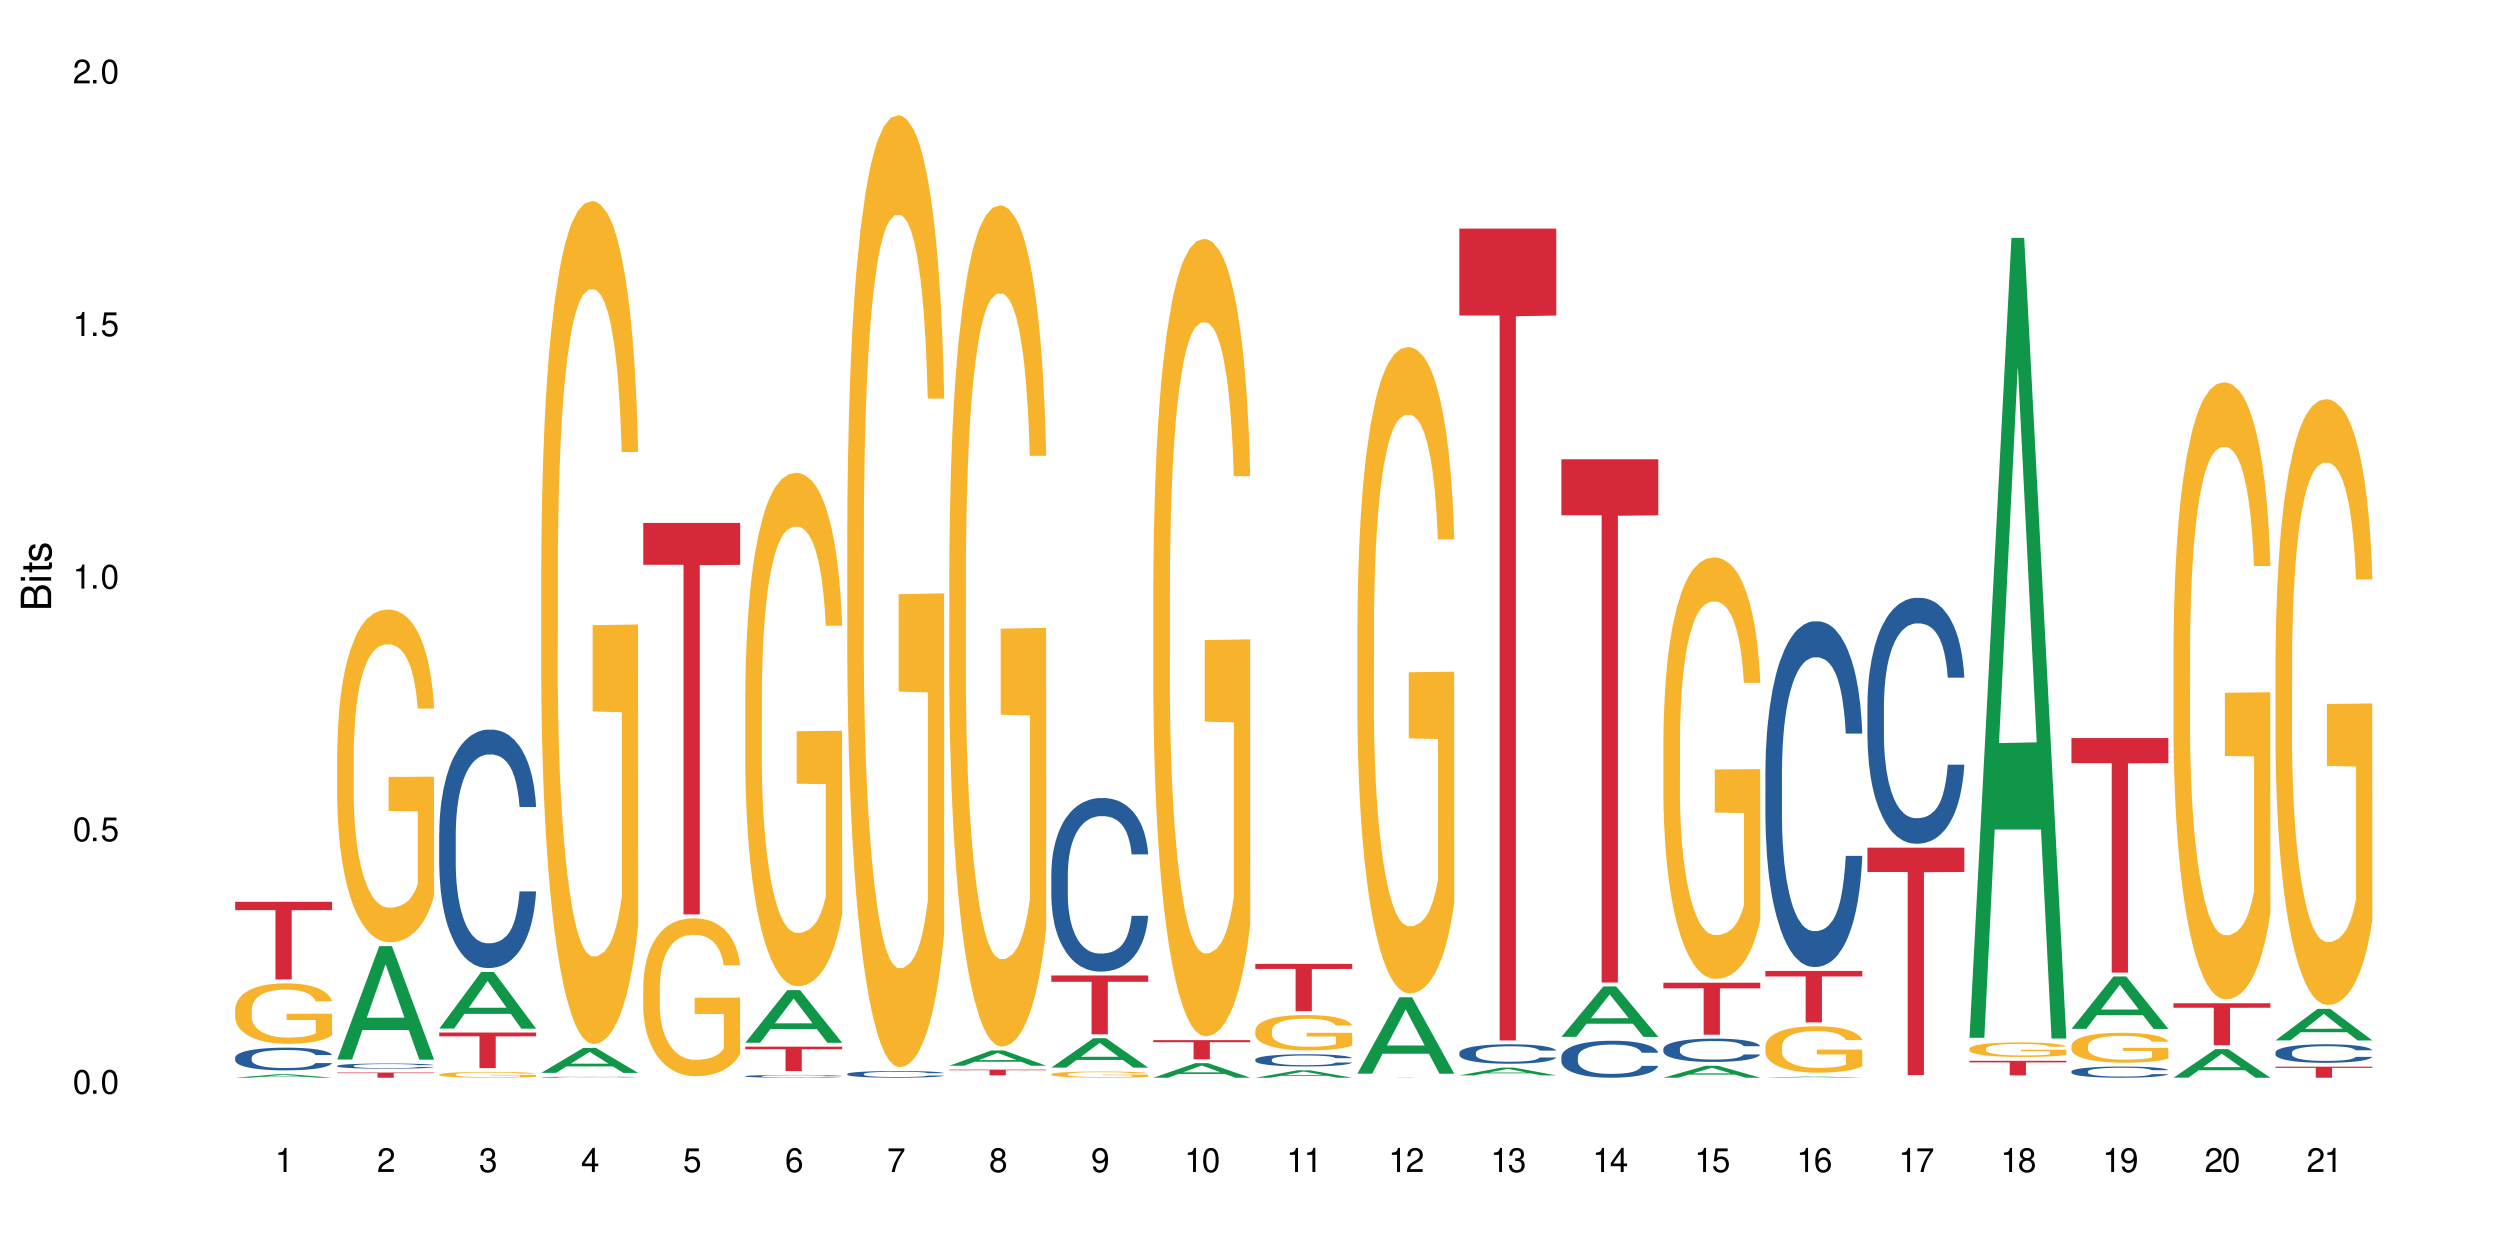 <?xml version="1.0" encoding="UTF-8"?>
<svg xmlns="http://www.w3.org/2000/svg" xmlns:xlink="http://www.w3.org/1999/xlink" width="720" height="360" viewBox="0 0 720 360">
<defs>
<g>
<g id="glyph-0-0">
</g>
<g id="glyph-0-1">
<path d="M 2.641 -6.938 C 2 -6.938 1.422 -6.656 1.078 -6.172 C 0.641 -5.562 0.406 -4.641 0.406 -3.359 C 0.406 -1.016 1.188 0.219 2.641 0.219 C 4.078 0.219 4.859 -1.016 4.859 -3.297 C 4.859 -4.641 4.656 -5.547 4.203 -6.172 C 3.844 -6.656 3.281 -6.938 2.641 -6.938 Z M 2.641 -6.188 C 3.547 -6.188 4 -5.25 4 -3.375 C 4 -1.406 3.562 -0.484 2.625 -0.484 C 1.734 -0.484 1.281 -1.438 1.281 -3.344 C 1.281 -5.25 1.734 -6.188 2.641 -6.188 Z M 2.641 -6.188 "/>
</g>
<g id="glyph-0-2">
<path d="M 1.828 -1 L 0.828 -1 L 0.828 0 L 1.828 0 Z M 1.828 -1 "/>
</g>
<g id="glyph-0-3">
<path d="M 4.562 -6.797 L 1.062 -6.797 L 0.547 -3.094 L 1.328 -3.094 C 1.719 -3.562 2.047 -3.734 2.578 -3.734 C 3.484 -3.734 4.062 -3.109 4.062 -2.094 C 4.062 -1.125 3.484 -0.531 2.578 -0.531 C 1.828 -0.531 1.375 -0.906 1.188 -1.672 L 0.328 -1.672 C 0.453 -1.109 0.547 -0.844 0.75 -0.594 C 1.125 -0.078 1.828 0.219 2.594 0.219 C 3.969 0.219 4.922 -0.781 4.922 -2.219 C 4.922 -3.562 4.031 -4.484 2.719 -4.484 C 2.25 -4.484 1.859 -4.359 1.469 -4.062 L 1.734 -5.969 L 4.562 -5.969 Z M 4.562 -6.797 "/>
</g>
<g id="glyph-0-4">
<path d="M 2.484 -4.938 L 2.484 0 L 3.328 0 L 3.328 -6.938 L 2.766 -6.938 C 2.469 -5.875 2.281 -5.734 0.984 -5.562 L 0.984 -4.938 Z M 2.484 -4.938 "/>
</g>
<g id="glyph-0-5">
<path d="M 4.859 -0.828 L 1.281 -0.828 C 1.359 -1.406 1.672 -1.781 2.5 -2.281 L 3.469 -2.828 C 4.406 -3.344 4.906 -4.062 4.906 -4.906 C 4.906 -5.484 4.672 -6.031 4.266 -6.406 C 3.859 -6.766 3.375 -6.938 2.719 -6.938 C 1.859 -6.938 1.219 -6.625 0.844 -6.031 C 0.609 -5.672 0.5 -5.234 0.484 -4.531 L 1.328 -4.531 C 1.359 -5.016 1.406 -5.281 1.531 -5.516 C 1.75 -5.938 2.188 -6.203 2.703 -6.203 C 3.469 -6.203 4.031 -5.641 4.031 -4.891 C 4.031 -4.344 3.719 -3.859 3.125 -3.516 L 2.234 -3 C 0.812 -2.172 0.406 -1.531 0.328 -0.016 L 4.859 -0.016 Z M 4.859 -0.828 "/>
</g>
<g id="glyph-0-6">
<path d="M 2.125 -3.188 L 2.578 -3.188 C 3.5 -3.188 3.984 -2.766 3.984 -1.922 C 3.984 -1.062 3.469 -0.531 2.594 -0.531 C 1.656 -0.531 1.203 -1 1.156 -2.016 L 0.312 -2.016 C 0.344 -1.453 0.438 -1.094 0.609 -0.781 C 0.953 -0.109 1.625 0.219 2.547 0.219 C 3.953 0.219 4.859 -0.625 4.859 -1.938 C 4.859 -2.828 4.516 -3.297 3.703 -3.594 C 4.344 -3.844 4.656 -4.328 4.656 -5.031 C 4.656 -6.219 3.875 -6.938 2.578 -6.938 C 1.203 -6.938 0.484 -6.172 0.453 -4.703 L 1.297 -4.703 C 1.312 -5.125 1.344 -5.359 1.453 -5.578 C 1.641 -5.969 2.062 -6.203 2.594 -6.203 C 3.344 -6.203 3.797 -5.75 3.797 -5 C 3.797 -4.516 3.609 -4.219 3.25 -4.047 C 3.016 -3.953 2.703 -3.922 2.125 -3.906 Z M 2.125 -3.188 "/>
</g>
<g id="glyph-0-7">
<path d="M 3.141 -1.672 L 3.141 0 L 3.984 0 L 3.984 -1.672 L 4.984 -1.672 L 4.984 -2.438 L 3.984 -2.438 L 3.984 -6.938 L 3.359 -6.938 L 0.266 -2.578 L 0.266 -1.672 Z M 3.141 -2.438 L 1 -2.438 L 3.141 -5.5 Z M 3.141 -2.438 "/>
</g>
<g id="glyph-0-8">
<path d="M 4.781 -5.125 C 4.609 -6.266 3.891 -6.938 2.844 -6.938 C 2.094 -6.938 1.422 -6.578 1.031 -5.953 C 0.594 -5.266 0.406 -4.422 0.406 -3.172 C 0.406 -2 0.578 -1.25 0.984 -0.641 C 1.359 -0.078 1.953 0.219 2.703 0.219 C 3.984 0.219 4.922 -0.75 4.922 -2.094 C 4.922 -3.375 4.062 -4.281 2.844 -4.281 C 2.172 -4.281 1.641 -4.031 1.281 -3.516 C 1.281 -5.234 1.828 -6.188 2.797 -6.188 C 3.391 -6.188 3.797 -5.797 3.938 -5.125 Z M 2.734 -3.531 C 3.547 -3.531 4.062 -2.953 4.062 -2.031 C 4.062 -1.156 3.484 -0.531 2.703 -0.531 C 1.922 -0.531 1.328 -1.188 1.328 -2.078 C 1.328 -2.938 1.906 -3.531 2.734 -3.531 Z M 2.734 -3.531 "/>
</g>
<g id="glyph-0-9">
<path d="M 4.984 -6.797 L 0.438 -6.797 L 0.438 -5.969 L 4.109 -5.969 C 2.5 -3.656 1.828 -2.234 1.328 0 L 2.219 0 C 2.594 -2.172 3.453 -4.047 4.984 -6.094 Z M 4.984 -6.797 "/>
</g>
<g id="glyph-0-10">
<path d="M 3.75 -3.656 C 4.469 -4.094 4.688 -4.438 4.688 -5.078 C 4.688 -6.172 3.844 -6.938 2.641 -6.938 C 1.438 -6.938 0.594 -6.172 0.594 -5.094 C 0.594 -4.438 0.812 -4.094 1.516 -3.656 C 0.734 -3.266 0.359 -2.703 0.359 -1.922 C 0.359 -0.656 1.281 0.219 2.641 0.219 C 3.984 0.219 4.922 -0.656 4.922 -1.922 C 4.922 -2.703 4.531 -3.266 3.75 -3.656 Z M 2.641 -6.188 C 3.359 -6.188 3.812 -5.75 3.812 -5.062 C 3.812 -4.406 3.344 -3.984 2.641 -3.984 C 1.922 -3.984 1.453 -4.406 1.453 -5.078 C 1.453 -5.75 1.922 -6.188 2.641 -6.188 Z M 2.641 -3.266 C 3.484 -3.266 4.062 -2.719 4.062 -1.906 C 4.062 -1.078 3.484 -0.531 2.625 -0.531 C 1.797 -0.531 1.219 -1.094 1.219 -1.906 C 1.219 -2.719 1.781 -3.266 2.641 -3.266 Z M 2.641 -3.266 "/>
</g>
<g id="glyph-0-11">
<path d="M 0.516 -1.578 C 0.672 -0.453 1.406 0.219 2.438 0.219 C 3.188 0.219 3.859 -0.141 4.266 -0.766 C 4.688 -1.453 4.891 -2.297 4.891 -3.547 C 4.891 -4.719 4.703 -5.453 4.312 -6.078 C 3.938 -6.641 3.344 -6.938 2.594 -6.938 C 1.297 -6.938 0.359 -5.969 0.359 -4.625 C 0.359 -3.344 1.234 -2.453 2.453 -2.453 C 3.094 -2.453 3.578 -2.672 4.016 -3.203 C 4 -1.484 3.469 -0.531 2.5 -0.531 C 1.906 -0.531 1.484 -0.906 1.359 -1.578 Z M 2.578 -6.203 C 3.375 -6.203 3.969 -5.531 3.969 -4.641 C 3.969 -3.797 3.391 -3.188 2.547 -3.188 C 1.734 -3.188 1.234 -3.766 1.234 -4.688 C 1.234 -5.562 1.797 -6.203 2.578 -6.203 Z M 2.578 -6.203 "/>
</g>
<g id="glyph-1-0">
</g>
<g id="glyph-1-1">
<path d="M 0 -0.953 L 0 -4.891 C 0 -5.719 -0.234 -6.344 -0.734 -6.797 C -1.188 -7.234 -1.812 -7.469 -2.5 -7.469 C -3.547 -7.469 -4.188 -7 -4.625 -5.875 C -4.984 -6.688 -5.625 -7.094 -6.531 -7.094 C -7.172 -7.094 -7.734 -6.859 -8.141 -6.391 C -8.562 -5.922 -8.75 -5.344 -8.75 -4.5 L -8.75 -0.953 Z M -4.984 -2.062 L -7.766 -2.062 L -7.766 -4.219 C -7.766 -4.844 -7.688 -5.203 -7.453 -5.5 C -7.219 -5.812 -6.859 -5.969 -6.375 -5.969 C -5.891 -5.969 -5.531 -5.812 -5.297 -5.5 C -5.062 -5.203 -4.984 -4.844 -4.984 -4.219 Z M -0.984 -2.062 L -4 -2.062 L -4 -4.781 C -4 -5.766 -3.438 -6.359 -2.484 -6.359 C -1.547 -6.359 -0.984 -5.766 -0.984 -4.781 Z M -0.984 -2.062 "/>
</g>
<g id="glyph-1-2">
<path d="M -6.281 -1.797 L -6.281 -0.797 L 0 -0.797 L 0 -1.797 Z M -8.75 -1.797 L -8.75 -0.797 L -7.484 -0.797 L -7.484 -1.797 Z M -8.75 -1.797 "/>
</g>
<g id="glyph-1-3">
<path d="M -6.281 -3.047 L -6.281 -2.016 L -8.016 -2.016 L -8.016 -1.016 L -6.281 -1.016 L -6.281 -0.172 L -5.469 -0.172 L -5.469 -1.016 L -0.719 -1.016 C -0.078 -1.016 0.281 -1.453 0.281 -2.234 C 0.281 -2.5 0.25 -2.719 0.188 -3.047 L -0.641 -3.047 C -0.609 -2.906 -0.594 -2.766 -0.594 -2.562 C -0.594 -2.141 -0.719 -2.016 -1.156 -2.016 L -5.469 -2.016 L -5.469 -3.047 Z M -6.281 -3.047 "/>
</g>
<g id="glyph-1-4">
<path d="M -4.531 -5.25 C -5.766 -5.25 -6.469 -4.422 -6.469 -2.969 C -6.469 -1.516 -5.719 -0.562 -4.547 -0.562 C -3.562 -0.562 -3.094 -1.062 -2.734 -2.562 L -2.516 -3.484 C -2.344 -4.188 -2.094 -4.469 -1.641 -4.469 C -1.047 -4.469 -0.641 -3.875 -0.641 -3 C -0.641 -2.453 -0.797 -2 -1.062 -1.75 C -1.25 -1.594 -1.422 -1.531 -1.875 -1.469 L -1.875 -0.406 C -0.422 -0.453 0.281 -1.266 0.281 -2.922 C 0.281 -4.5 -0.5 -5.516 -1.719 -5.516 C -2.656 -5.516 -3.172 -4.984 -3.469 -3.734 L -3.703 -2.766 C -3.891 -1.953 -4.156 -1.609 -4.594 -1.609 C -5.188 -1.609 -5.547 -2.125 -5.547 -2.938 C -5.547 -3.75 -5.203 -4.172 -4.531 -4.203 Z M -4.531 -5.25 "/>
</g>
</g>
</defs>
<rect x="-72" y="-36" width="864" height="432" fill="rgb(100%, 100%, 100%)" fill-opacity="1"/>
<path fill-rule="nonzero" fill="rgb(6.275%, 58.824%, 28.235%)" fill-opacity="1" d="M 67.73 310.383 L 67.762 310.383 L 79.836 309.375 L 83.504 309.375 L 95.641 310.383 L 91.379 310.383 L 88.336 310.121 L 75.008 310.121 L 72.023 310.383 L 67.73 310.383 L 76.289 310.012 L 87.113 310.012 L 81.715 309.539 L 81.598 309.539 L 76.258 310.012 L 76.289 310.012 Z M 67.73 310.383 "/>
<path fill-rule="nonzero" fill="rgb(14.51%, 36.078%, 60%)" fill-opacity="1" d="M 67.73 304.574 L 67.766 304.57 L 67.766 304.426 L 67.867 304.199 L 68.105 303.914 L 68.344 303.715 L 68.957 303.363 L 69.809 303.023 L 70.691 302.762 L 71.34 302.605 L 71.918 302.488 L 73.246 302.266 L 74.098 302.152 L 75.016 302.051 L 76.137 301.949 L 76.957 301.891 L 78.793 301.793 L 80.156 301.754 L 81.211 301.734 L 83.492 301.734 L 84.852 301.758 L 85.84 301.789 L 86.93 301.836 L 87.848 301.891 L 89.445 302.02 L 90.875 302.188 L 91.523 302.285 L 92.543 302.469 L 93.328 302.648 L 93.871 302.805 L 94.484 303.023 L 95.031 303.293 L 95.438 303.598 L 95.641 303.852 L 90.875 303.852 L 90.637 303.613 L 90.367 303.43 L 89.855 303.184 L 89.344 303.012 L 88.629 302.84 L 87.984 302.727 L 87.098 302.613 L 86.316 302.539 L 85.5 302.488 L 84.715 302.449 L 83.219 302.414 L 81.48 302.414 L 80.836 302.426 L 79.508 302.477 L 78.793 302.516 L 77.773 302.602 L 77.059 302.676 L 76.207 302.797 L 75.629 302.898 L 74.914 303.055 L 74.402 303.191 L 73.824 303.387 L 73.484 303.535 L 73.176 303.703 L 72.906 303.902 L 72.699 304.109 L 72.562 304.328 L 72.496 304.543 L 72.496 305.469 L 72.562 305.684 L 72.734 305.934 L 73.176 306.297 L 73.824 306.613 L 74.574 306.863 L 75.289 307.043 L 75.695 307.129 L 76.242 307.223 L 77.09 307.344 L 78.316 307.461 L 79.031 307.508 L 80.121 307.559 L 81.242 307.582 L 82.742 307.582 L 84.07 307.559 L 84.953 307.527 L 85.875 307.48 L 87.133 307.379 L 87.914 307.281 L 88.598 307.168 L 89.105 307.055 L 89.445 306.961 L 89.957 306.777 L 90.367 306.574 L 90.672 306.363 L 90.875 306.16 L 95.641 306.16 L 95.438 306.398 L 95.133 306.633 L 94.824 306.805 L 94.348 307.016 L 93.805 307.199 L 93.02 307.406 L 92.375 307.547 L 91.523 307.695 L 90.742 307.809 L 89.891 307.91 L 88.629 308.027 L 87.812 308.09 L 86.93 308.141 L 85.875 308.188 L 84.547 308.23 L 83.117 308.254 L 81.789 308.262 L 80.359 308.25 L 79.305 308.227 L 77.91 308.172 L 76.172 308.062 L 74.914 307.949 L 73.926 307.836 L 73.074 307.719 L 72.121 307.559 L 70.898 307.293 L 70.148 307.094 L 69.637 306.926 L 69.059 306.691 L 68.648 306.484 L 68.172 306.148 L 67.832 305.727 L 67.73 305.398 Z M 67.73 304.574 "/>
<path fill-rule="nonzero" fill="rgb(96.863%, 70.196%, 16.863%)" fill-opacity="1" d="M 67.73 290.664 L 67.766 290.648 L 67.766 290.328 L 67.902 289.613 L 68.242 288.629 L 68.684 287.816 L 69.16 287.18 L 69.469 286.848 L 69.977 286.367 L 70.422 286.02 L 71.543 285.305 L 72.973 284.633 L 73.754 284.348 L 74.641 284.078 L 75.898 283.777 L 76.48 283.664 L 78.25 283.41 L 80.258 283.25 L 82.469 283.203 L 83.492 283.219 L 84.887 283.281 L 86.793 283.457 L 87.883 283.617 L 88.734 283.777 L 89.617 283.984 L 90.707 284.301 L 91.727 284.684 L 92.543 285.062 L 93.363 285.543 L 94.043 286.051 L 94.621 286.605 L 95.133 287.273 L 95.438 287.832 L 95.641 288.391 L 90.91 288.391 L 90.637 287.832 L 90.332 287.402 L 89.82 286.879 L 89.312 286.496 L 88.801 286.195 L 87.848 285.781 L 87.031 285.527 L 86.008 285.305 L 85.023 285.16 L 83.898 285.062 L 83.219 285.031 L 81.414 285.031 L 79.781 285.145 L 78.828 285.27 L 78.148 285.398 L 77.195 285.637 L 76.613 285.828 L 76.273 285.953 L 75.254 286.449 L 74.574 286.895 L 74.199 287.195 L 73.723 287.672 L 73.383 288.102 L 73.008 288.738 L 72.801 289.215 L 72.531 290.297 L 72.496 293.16 L 72.598 293.766 L 72.801 294.418 L 73.074 294.992 L 73.484 295.594 L 73.891 296.055 L 74.605 296.676 L 75.219 297.09 L 75.695 297.359 L 76.613 297.789 L 76.988 297.934 L 77.875 298.219 L 78.793 298.441 L 79.918 298.633 L 80.766 298.73 L 82.129 298.809 L 83.863 298.809 L 85.906 298.711 L 87.199 298.586 L 88.086 298.457 L 88.664 298.348 L 89.379 298.172 L 89.891 298.012 L 90.367 297.84 L 90.945 297.566 L 90.945 293.766 L 82.539 293.75 L 82.539 291.969 L 95.609 291.953 L 95.641 298.172 L 94.926 298.602 L 94.043 299.016 L 93.191 299.332 L 92.305 299.605 L 91.047 299.906 L 90.027 300.098 L 88.461 300.32 L 87.031 300.461 L 85.531 300.559 L 84.207 300.605 L 82.641 300.621 L 81.242 300.59 L 79.746 300.496 L 78.555 300.367 L 77.465 300.207 L 76.375 300 L 75.016 299.668 L 74.129 299.398 L 73.211 299.062 L 72.293 298.664 L 71.477 298.234 L 70.93 297.902 L 70.387 297.52 L 69.809 297.043 L 69.262 296.5 L 68.855 296.008 L 68.48 295.453 L 68.207 294.926 L 67.934 294.211 L 67.801 293.637 L 67.73 293.145 Z M 67.73 290.664 "/>
<path fill-rule="nonzero" fill="rgb(83.922%, 15.686%, 22.353%)" fill-opacity="1" d="M 67.73 259.719 L 95.641 259.719 L 95.641 262.113 L 84.008 262.137 L 84.008 282.09 L 79.328 282.09 L 79.328 262.156 L 79.262 262.113 L 67.73 262.113 Z M 67.73 259.719 "/>
<path fill-rule="nonzero" fill="rgb(6.275%, 58.824%, 28.235%)" fill-opacity="1" d="M 97.109 305.152 L 97.141 305.121 L 109.219 272.488 L 112.887 272.488 L 125.023 305.184 L 120.758 305.184 L 117.715 296.648 L 104.387 296.648 L 101.406 305.152 L 97.109 305.152 L 105.668 293.117 L 116.492 293.086 L 111.098 277.832 L 111.035 277.801 L 110.977 277.895 L 105.641 293.086 L 105.668 293.117 Z M 97.109 305.152 "/>
<path fill-rule="nonzero" fill="rgb(14.51%, 36.078%, 60%)" fill-opacity="1" d="M 97.109 306.941 L 97.145 306.941 L 97.145 306.91 L 97.246 306.855 L 97.484 306.793 L 97.723 306.746 L 98.336 306.668 L 99.188 306.59 L 100.074 306.527 L 100.719 306.492 L 101.297 306.465 L 102.625 306.418 L 103.477 306.391 L 104.395 306.367 L 105.52 306.344 L 106.336 306.332 L 108.172 306.309 L 109.535 306.301 L 110.59 306.297 L 112.871 306.297 L 114.23 306.301 L 115.219 306.309 L 116.309 306.32 L 117.227 306.332 L 118.828 306.359 L 120.258 306.398 L 120.902 306.422 L 121.926 306.461 L 122.707 306.504 L 123.254 306.539 L 123.863 306.59 L 124.41 306.648 L 124.816 306.719 L 125.023 306.777 L 120.258 306.777 L 120.02 306.723 L 119.746 306.68 L 119.234 306.625 L 118.727 306.586 L 118.012 306.547 L 117.363 306.52 L 116.48 306.496 L 115.695 306.48 L 114.879 306.465 L 114.098 306.457 L 112.598 306.449 L 110.863 306.449 L 110.215 306.453 L 108.887 306.465 L 108.172 306.473 L 107.152 306.492 L 106.438 306.512 L 105.586 306.539 L 105.008 306.562 L 104.293 306.598 L 103.781 306.629 L 103.203 306.672 L 102.863 306.707 L 102.559 306.742 L 102.285 306.789 L 102.082 306.836 L 101.945 306.887 L 101.875 306.938 L 101.875 307.145 L 101.945 307.195 L 102.113 307.254 L 102.559 307.336 L 103.203 307.406 L 103.953 307.465 L 104.668 307.504 L 105.074 307.523 L 105.621 307.547 L 106.473 307.574 L 107.695 307.602 L 108.41 307.609 L 109.5 307.621 L 110.625 307.629 L 112.121 307.629 L 113.449 307.621 L 114.336 307.617 L 115.254 307.605 L 116.512 307.582 L 117.297 307.559 L 117.977 307.535 L 118.488 307.508 L 118.828 307.484 L 119.34 307.445 L 119.746 307.398 L 120.055 307.352 L 120.258 307.305 L 125.023 307.305 L 124.816 307.359 L 124.512 307.41 L 124.207 307.449 L 123.73 307.5 L 123.184 307.539 L 122.402 307.59 L 121.754 307.621 L 120.902 307.652 L 120.121 307.68 L 119.27 307.703 L 118.012 307.73 L 117.195 307.742 L 116.309 307.754 L 115.254 307.766 L 113.926 307.777 L 112.496 307.781 L 109.738 307.781 L 108.684 307.773 L 107.289 307.762 L 105.551 307.738 L 104.293 307.711 L 103.305 307.688 L 102.457 307.66 L 101.504 307.621 L 100.277 307.562 L 99.527 307.516 L 99.016 307.477 L 98.438 307.426 L 98.031 307.379 L 97.555 307.301 L 97.215 307.203 L 97.109 307.129 Z M 97.109 306.941 "/>
<path fill-rule="nonzero" fill="rgb(96.863%, 70.196%, 16.863%)" fill-opacity="1" d="M 97.109 216.582 L 97.145 216.496 L 97.145 214.746 L 97.281 210.805 L 97.621 205.379 L 98.062 200.914 L 98.539 197.414 L 98.848 195.574 L 99.359 192.949 L 99.801 191.023 L 100.922 187.086 L 102.352 183.41 L 103.137 181.832 L 104.02 180.344 L 105.281 178.684 L 105.859 178.07 L 107.629 176.668 L 109.637 175.793 L 111.852 175.531 L 112.871 175.617 L 114.266 175.969 L 116.172 176.934 L 117.262 177.809 L 118.113 178.684 L 118.996 179.82 L 120.086 181.57 L 121.109 183.672 L 121.926 185.773 L 122.742 188.398 L 123.422 191.199 L 124 194.262 L 124.512 197.938 L 124.816 201.004 L 125.023 204.066 L 120.293 204.066 L 120.02 201.004 L 119.711 198.641 L 119.203 195.75 L 118.691 193.648 L 118.18 191.988 L 117.227 189.711 L 116.41 188.312 L 115.391 187.086 L 114.402 186.297 L 113.277 185.773 L 112.598 185.598 L 110.793 185.598 L 109.16 186.211 L 108.207 186.91 L 107.527 187.609 L 106.574 188.922 L 105.996 189.973 L 105.656 190.676 L 104.633 193.387 L 103.953 195.84 L 103.578 197.5 L 103.102 200.129 L 102.762 202.492 L 102.387 205.992 L 102.184 208.617 L 101.91 214.57 L 101.875 230.324 L 101.98 233.652 L 102.184 237.238 L 102.457 240.391 L 102.863 243.719 L 103.273 246.254 L 103.988 249.668 L 104.598 251.945 L 105.074 253.434 L 105.996 255.797 L 106.371 256.586 L 107.254 258.16 L 108.172 259.387 L 109.297 260.434 L 110.148 260.961 L 111.508 261.398 L 113.246 261.398 L 115.289 260.875 L 116.582 260.172 L 117.465 259.473 L 118.043 258.859 L 118.758 257.898 L 119.27 257.023 L 119.746 256.059 L 120.324 254.57 L 120.324 233.652 L 111.918 233.562 L 111.918 223.762 L 124.988 223.672 L 125.023 257.898 L 124.309 260.262 L 123.422 262.535 L 122.57 264.285 L 121.688 265.773 L 120.426 267.438 L 119.406 268.488 L 117.84 269.715 L 116.41 270.5 L 114.914 271.027 L 113.586 271.289 L 112.02 271.375 L 110.625 271.203 L 109.125 270.676 L 107.934 269.977 L 106.848 269.102 L 105.758 267.965 L 104.395 266.125 L 103.512 264.637 L 102.59 262.797 L 101.672 260.609 L 100.855 258.246 L 100.312 256.41 L 99.766 254.309 L 99.188 251.684 L 98.645 248.707 L 98.234 245.992 L 97.859 242.93 L 97.586 240.039 L 97.316 236.102 L 97.18 232.949 L 97.109 230.238 Z M 97.109 216.582 "/>
<path fill-rule="nonzero" fill="rgb(83.922%, 15.686%, 22.353%)" fill-opacity="1" d="M 97.109 308.895 L 125.023 308.895 L 125.023 309.055 L 113.391 309.055 L 113.391 310.383 L 108.711 310.383 L 108.711 309.059 L 108.641 309.055 L 97.109 309.055 Z M 97.109 308.895 "/>
<path fill-rule="nonzero" fill="rgb(6.275%, 58.824%, 28.235%)" fill-opacity="1" d="M 126.492 296.246 L 126.52 296.23 L 138.598 279.926 L 142.266 279.926 L 154.402 296.262 L 150.137 296.262 L 147.098 291.996 L 133.766 291.996 L 130.785 296.246 L 126.492 296.246 L 135.051 290.234 L 145.875 290.219 L 140.477 282.598 L 140.418 282.582 L 140.359 282.625 L 135.02 290.219 L 135.051 290.234 Z M 126.492 296.246 "/>
<path fill-rule="nonzero" fill="rgb(14.51%, 36.078%, 60%)" fill-opacity="1" d="M 126.492 240.023 L 126.527 239.961 L 126.527 238.453 L 126.629 236.066 L 126.867 233.055 L 127.105 230.984 L 127.715 227.281 L 128.566 223.703 L 129.453 220.941 L 130.098 219.309 L 130.68 218.051 L 132.004 215.73 L 132.855 214.539 L 133.777 213.469 L 134.898 212.402 L 135.715 211.773 L 137.555 210.77 L 138.914 210.332 L 139.969 210.145 L 142.25 210.145 L 143.613 210.395 L 144.602 210.707 L 145.688 211.211 L 146.609 211.773 L 148.207 213.156 L 149.637 214.914 L 150.285 215.918 L 151.305 217.863 L 152.09 219.746 L 152.633 221.379 L 153.246 223.703 L 153.789 226.527 L 154.199 229.727 L 154.402 232.426 L 149.637 232.426 L 149.398 229.914 L 149.125 227.969 L 148.617 225.398 L 148.105 223.574 L 147.391 221.754 L 146.742 220.562 L 145.859 219.371 L 145.078 218.617 L 144.258 218.051 L 143.477 217.676 L 141.98 217.301 L 140.242 217.301 L 139.598 217.426 L 138.27 217.926 L 137.555 218.367 L 136.531 219.246 L 135.816 220.062 L 134.969 221.316 L 134.387 222.383 L 133.672 224.016 L 133.164 225.461 L 132.586 227.531 L 132.242 229.102 L 131.938 230.859 L 131.664 232.93 L 131.461 235.125 L 131.324 237.449 L 131.258 239.707 L 131.258 249.438 L 131.324 251.695 L 131.496 254.332 L 131.938 258.164 L 132.586 261.488 L 133.332 264.125 L 134.047 266.008 L 134.457 266.887 L 135 267.891 L 135.852 269.148 L 137.078 270.402 L 137.793 270.906 L 138.883 271.406 L 140.004 271.66 L 141.504 271.66 L 142.828 271.406 L 143.715 271.094 L 144.633 270.59 L 145.895 269.523 L 146.676 268.52 L 147.355 267.328 L 147.867 266.133 L 148.207 265.129 L 148.719 263.184 L 149.125 261.051 L 149.434 258.852 L 149.637 256.719 L 154.402 256.719 L 154.199 259.23 L 153.891 261.68 L 153.586 263.5 L 153.109 265.695 L 152.566 267.641 L 151.781 269.836 L 151.137 271.281 L 150.285 272.852 L 149.5 274.043 L 148.648 275.109 L 147.391 276.367 L 146.574 276.992 L 145.688 277.559 L 144.633 278.062 L 143.305 278.5 L 141.875 278.75 L 140.551 278.812 L 139.121 278.688 L 138.062 278.438 L 136.668 277.871 L 134.934 276.742 L 133.672 275.551 L 132.688 274.355 L 131.836 273.102 L 130.883 271.406 L 129.656 268.645 L 128.906 266.512 L 128.398 264.754 L 127.82 262.305 L 127.41 260.109 L 126.934 256.594 L 126.594 252.137 L 126.492 248.684 Z M 126.492 240.023 "/>
<path fill-rule="nonzero" fill="rgb(96.863%, 70.196%, 16.863%)" fill-opacity="1" d="M 126.492 309.438 L 126.527 309.434 L 126.527 309.406 L 126.66 309.336 L 127.004 309.242 L 127.445 309.164 L 127.922 309.105 L 128.227 309.074 L 128.738 309.027 L 129.18 308.996 L 130.305 308.926 L 131.734 308.863 L 132.516 308.836 L 133.402 308.809 L 134.66 308.781 L 135.238 308.77 L 137.008 308.746 L 139.016 308.73 L 141.23 308.727 L 142.25 308.73 L 143.648 308.734 L 145.551 308.75 L 146.641 308.766 L 147.492 308.781 L 148.379 308.801 L 149.469 308.832 L 150.488 308.867 L 151.305 308.902 L 152.121 308.949 L 152.805 308.996 L 153.383 309.051 L 153.891 309.113 L 154.199 309.168 L 154.402 309.219 L 149.672 309.219 L 149.398 309.168 L 149.094 309.125 L 148.582 309.078 L 148.07 309.039 L 147.562 309.012 L 146.609 308.973 L 145.789 308.949 L 144.77 308.926 L 143.781 308.914 L 142.66 308.902 L 140.176 308.902 L 138.539 308.91 L 137.586 308.922 L 136.906 308.938 L 135.953 308.957 L 135.375 308.977 L 135.035 308.988 L 134.016 309.035 L 133.332 309.078 L 132.957 309.105 L 132.48 309.152 L 132.141 309.191 L 131.766 309.254 L 131.562 309.297 L 131.289 309.402 L 131.258 309.672 L 131.359 309.73 L 131.562 309.793 L 131.836 309.848 L 132.242 309.906 L 132.652 309.949 L 133.367 310.008 L 133.98 310.047 L 134.457 310.074 L 135.375 310.113 L 135.75 310.129 L 136.633 310.156 L 137.555 310.176 L 138.676 310.195 L 139.527 310.203 L 140.891 310.211 L 142.625 310.211 L 144.668 310.203 L 145.961 310.188 L 146.848 310.176 L 147.426 310.168 L 148.141 310.148 L 148.648 310.137 L 149.125 310.117 L 149.707 310.094 L 149.707 309.73 L 141.297 309.73 L 141.297 309.559 L 154.367 309.559 L 154.402 310.148 L 153.688 310.191 L 152.805 310.23 L 151.953 310.262 L 151.066 310.285 L 149.809 310.316 L 148.785 310.332 L 147.219 310.355 L 145.789 310.367 L 144.293 310.379 L 142.965 310.383 L 141.398 310.383 L 140.004 310.379 L 138.508 310.371 L 137.316 310.359 L 136.227 310.344 L 135.137 310.324 L 133.777 310.293 L 132.891 310.266 L 131.973 310.234 L 131.051 310.195 L 130.234 310.156 L 129.691 310.125 L 129.145 310.09 L 128.566 310.043 L 128.023 309.992 L 127.613 309.945 L 127.242 309.891 L 126.969 309.84 L 126.695 309.773 L 126.559 309.719 L 126.492 309.672 Z M 126.492 309.438 "/>
<path fill-rule="nonzero" fill="rgb(83.922%, 15.686%, 22.353%)" fill-opacity="1" d="M 126.492 297.375 L 154.402 297.375 L 154.402 298.469 L 142.77 298.48 L 142.77 307.613 L 138.09 307.613 L 138.09 298.488 L 138.023 298.469 L 126.492 298.469 Z M 126.492 297.375 "/>
<path fill-rule="nonzero" fill="rgb(6.275%, 58.824%, 28.235%)" fill-opacity="1" d="M 155.871 308.992 L 155.902 308.984 L 167.977 301.797 L 171.645 301.797 L 183.781 308.996 L 179.52 308.996 L 176.477 307.117 L 163.148 307.117 L 160.164 308.992 L 155.871 308.992 L 164.43 306.34 L 175.254 306.332 L 169.855 302.973 L 169.797 302.965 L 169.738 302.984 L 164.398 306.332 L 164.43 306.34 Z M 155.871 308.992 "/>
<path fill-rule="nonzero" fill="rgb(14.51%, 36.078%, 60%)" fill-opacity="1" d="M 155.871 310.23 L 155.906 310.23 L 155.906 310.223 L 156.008 310.215 L 156.484 310.191 L 157.098 310.18 L 157.949 310.164 L 158.832 310.152 L 159.48 310.148 L 160.059 310.141 L 161.387 310.133 L 162.238 310.129 L 163.156 310.125 L 164.277 310.121 L 165.098 310.117 L 166.934 310.113 L 168.297 310.109 L 171.633 310.109 L 172.992 310.113 L 175.07 310.113 L 175.988 310.117 L 177.59 310.121 L 179.016 310.129 L 179.664 310.133 L 180.684 310.141 L 181.469 310.148 L 182.012 310.156 L 182.625 310.164 L 183.172 310.176 L 183.578 310.188 L 183.781 310.199 L 179.016 310.199 L 178.777 310.188 L 178.508 310.18 L 177.484 310.164 L 176.77 310.156 L 176.125 310.152 L 175.238 310.148 L 174.457 310.145 L 173.641 310.141 L 167.648 310.141 L 166.934 310.145 L 165.914 310.148 L 165.199 310.148 L 164.348 310.156 L 163.77 310.16 L 163.055 310.164 L 162.543 310.172 L 161.965 310.18 L 161.625 310.188 L 161.316 310.191 L 161.047 310.199 L 160.84 310.211 L 160.703 310.219 L 160.637 310.227 L 160.637 310.266 L 160.703 310.277 L 160.875 310.285 L 161.316 310.301 L 161.965 310.312 L 162.715 310.324 L 163.43 310.332 L 163.836 310.336 L 164.383 310.34 L 165.23 310.344 L 166.457 310.352 L 167.172 310.352 L 168.262 310.355 L 172.211 310.355 L 173.094 310.352 L 174.016 310.352 L 175.273 310.348 L 176.055 310.344 L 176.738 310.336 L 177.246 310.332 L 177.59 310.328 L 178.098 310.32 L 178.508 310.312 L 178.812 310.305 L 179.016 310.297 L 183.781 310.297 L 183.273 310.316 L 182.965 310.32 L 182.488 310.332 L 181.945 310.34 L 181.16 310.348 L 180.516 310.352 L 179.664 310.359 L 178.883 310.363 L 178.031 310.367 L 176.77 310.375 L 175.953 310.375 L 175.07 310.379 L 174.016 310.379 L 172.688 310.383 L 167.445 310.383 L 166.051 310.379 L 164.312 310.375 L 163.055 310.371 L 162.066 310.367 L 161.215 310.359 L 160.262 310.355 L 159.039 310.344 L 158.289 310.336 L 157.777 310.328 L 157.199 310.316 L 156.789 310.309 L 156.312 310.293 L 155.973 310.277 L 155.871 310.262 Z M 155.871 310.23 "/>
<path fill-rule="nonzero" fill="rgb(96.863%, 70.196%, 16.863%)" fill-opacity="1" d="M 155.871 161.883 L 155.906 161.66 L 155.906 157.227 L 156.043 147.25 L 156.383 133.5 L 156.824 122.195 L 157.301 113.324 L 157.609 108.668 L 158.117 102.016 L 158.562 97.141 L 159.684 87.16 L 161.113 77.848 L 161.895 73.859 L 162.781 70.09 L 164.039 65.875 L 164.621 64.324 L 166.391 60.777 L 168.398 58.559 L 170.609 57.895 L 171.633 58.117 L 173.027 59.004 L 174.934 61.441 L 176.023 63.66 L 176.875 65.875 L 177.758 68.758 L 178.848 73.191 L 179.867 78.516 L 180.684 83.836 L 181.504 90.488 L 182.184 97.582 L 182.762 105.344 L 183.273 114.656 L 183.578 122.414 L 183.781 130.176 L 179.051 130.176 L 178.777 122.414 L 178.473 116.43 L 177.961 109.113 L 177.453 103.789 L 176.941 99.578 L 175.988 93.812 L 175.172 90.266 L 174.148 87.16 L 173.164 85.164 L 172.039 83.836 L 171.359 83.391 L 169.555 83.391 L 167.922 84.945 L 166.969 86.719 L 166.289 88.492 L 165.336 91.816 L 164.754 94.477 L 164.414 96.254 L 163.395 103.125 L 162.715 109.332 L 162.34 113.547 L 161.863 120.199 L 161.523 126.184 L 161.148 135.055 L 160.941 141.707 L 160.672 156.781 L 160.637 196.695 L 160.738 205.117 L 160.941 214.211 L 161.215 222.191 L 161.625 230.617 L 162.031 237.047 L 162.746 245.695 L 163.359 251.461 L 163.836 255.23 L 164.754 261.215 L 165.129 263.211 L 166.016 267.203 L 166.934 270.305 L 168.059 272.965 L 168.906 274.297 L 170.27 275.406 L 172.004 275.406 L 174.047 274.074 L 175.34 272.301 L 176.227 270.527 L 176.805 268.977 L 177.52 266.535 L 178.031 264.32 L 178.508 261.879 L 179.086 258.109 L 179.086 205.117 L 170.68 204.898 L 170.68 180.062 L 183.75 179.844 L 183.781 266.535 L 183.066 272.523 L 182.184 278.289 L 181.332 282.723 L 180.445 286.492 L 179.188 290.703 L 178.168 293.367 L 176.602 296.469 L 175.172 298.465 L 173.672 299.797 L 172.348 300.461 L 170.781 300.684 L 169.383 300.238 L 167.887 298.91 L 166.695 297.133 L 165.605 294.918 L 164.516 292.035 L 163.156 287.379 L 162.27 283.609 L 161.352 278.953 L 160.434 273.41 L 159.617 267.422 L 159.07 262.766 L 158.527 257.445 L 157.949 250.793 L 157.402 243.254 L 156.996 236.383 L 156.621 228.621 L 156.348 221.305 L 156.074 211.328 L 155.941 203.344 L 155.871 196.473 Z M 155.871 161.883 "/>
<path fill-rule="nonzero" fill="rgb(96.863%, 70.196%, 16.863%)" fill-opacity="1" d="M 185.25 283.941 L 185.285 283.898 L 185.285 283.066 L 185.422 281.199 L 185.762 278.625 L 186.203 276.504 L 186.68 274.844 L 186.988 273.973 L 187.5 272.727 L 187.941 271.812 L 189.062 269.941 L 190.492 268.195 L 191.277 267.449 L 192.16 266.742 L 193.422 265.953 L 194 265.664 L 195.77 265 L 197.777 264.582 L 199.992 264.457 L 201.012 264.5 L 202.406 264.668 L 204.312 265.125 L 205.402 265.539 L 206.254 265.953 L 207.137 266.492 L 208.227 267.324 L 209.25 268.32 L 210.066 269.32 L 210.883 270.566 L 211.562 271.895 L 212.141 273.348 L 212.652 275.094 L 212.957 276.547 L 213.164 278 L 208.434 278 L 208.16 276.547 L 207.852 275.426 L 207.344 274.055 L 206.832 273.059 L 206.32 272.27 L 205.367 271.188 L 204.551 270.523 L 203.531 269.941 L 202.543 269.566 L 201.422 269.32 L 200.738 269.234 L 198.934 269.234 L 197.301 269.527 L 196.348 269.859 L 195.668 270.191 L 194.715 270.812 L 194.137 271.312 L 193.797 271.645 L 192.773 272.934 L 192.094 274.094 L 191.719 274.887 L 191.242 276.133 L 190.902 277.254 L 190.527 278.914 L 190.324 280.16 L 190.051 282.984 L 190.016 290.461 L 190.121 292.039 L 190.324 293.742 L 190.598 295.238 L 191.004 296.816 L 191.414 298.023 L 192.129 299.641 L 192.738 300.723 L 193.215 301.43 L 194.137 302.551 L 194.512 302.922 L 195.395 303.672 L 196.312 304.254 L 197.438 304.75 L 198.289 305 L 199.648 305.207 L 201.387 305.207 L 203.43 304.957 L 204.723 304.625 L 205.605 304.293 L 206.184 304.004 L 206.898 303.547 L 207.41 303.133 L 207.887 302.676 L 208.465 301.969 L 208.465 292.039 L 200.059 292 L 200.059 287.348 L 213.129 287.305 L 213.164 303.547 L 212.449 304.668 L 211.562 305.746 L 210.711 306.578 L 209.828 307.285 L 208.566 308.074 L 207.547 308.574 L 205.98 309.152 L 204.551 309.527 L 203.055 309.777 L 201.727 309.902 L 200.16 309.945 L 198.766 309.859 L 197.266 309.609 L 196.074 309.277 L 194.988 308.863 L 193.898 308.324 L 192.535 307.449 L 191.652 306.746 L 190.73 305.871 L 189.812 304.836 L 188.996 303.711 L 188.453 302.84 L 187.906 301.844 L 187.328 300.598 L 186.785 299.184 L 186.375 297.898 L 186 296.445 L 185.727 295.074 L 185.457 293.203 L 185.32 291.707 L 185.25 290.422 Z M 185.25 283.941 "/>
<path fill-rule="nonzero" fill="rgb(83.922%, 15.686%, 22.353%)" fill-opacity="1" d="M 185.25 150.602 L 213.164 150.602 L 213.164 162.668 L 201.531 162.777 L 201.531 263.344 L 196.852 263.344 L 196.852 162.883 L 196.781 162.668 L 185.25 162.668 Z M 185.25 150.602 "/>
<path fill-rule="nonzero" fill="rgb(6.275%, 58.824%, 28.235%)" fill-opacity="1" d="M 214.633 300.309 L 214.66 300.297 L 226.738 285.152 L 230.406 285.152 L 242.543 300.324 L 238.277 300.324 L 235.238 296.363 L 221.906 296.363 L 218.926 300.309 L 214.633 300.309 L 223.191 294.727 L 234.016 294.711 L 228.617 287.629 L 228.559 287.617 L 228.5 287.66 L 223.16 294.711 L 223.191 294.727 Z M 214.633 300.309 "/>
<path fill-rule="nonzero" fill="rgb(14.51%, 36.078%, 60%)" fill-opacity="1" d="M 214.633 309.93 L 214.668 309.93 L 214.668 309.91 L 214.77 309.883 L 215.008 309.848 L 215.246 309.824 L 215.859 309.781 L 216.707 309.738 L 217.594 309.707 L 218.238 309.688 L 218.82 309.672 L 220.145 309.645 L 220.996 309.633 L 221.918 309.621 L 223.039 309.605 L 223.855 309.598 L 225.695 309.586 L 227.055 309.582 L 231.754 309.582 L 232.742 309.586 L 233.828 309.594 L 234.75 309.598 L 236.348 309.617 L 237.777 309.637 L 238.426 309.648 L 239.445 309.672 L 240.23 309.691 L 240.773 309.711 L 241.387 309.738 L 241.93 309.773 L 242.34 309.809 L 242.543 309.84 L 237.777 309.84 L 237.539 309.812 L 237.266 309.789 L 236.758 309.758 L 236.246 309.738 L 235.531 309.715 L 234.883 309.703 L 234 309.688 L 233.219 309.68 L 232.398 309.672 L 231.617 309.668 L 230.121 309.664 L 227.738 309.664 L 226.41 309.672 L 225.695 309.676 L 224.672 309.688 L 223.957 309.695 L 223.109 309.711 L 222.527 309.723 L 221.812 309.742 L 221.305 309.758 L 220.727 309.785 L 220.383 309.801 L 220.078 309.824 L 219.805 309.848 L 219.602 309.871 L 219.465 309.898 L 219.398 309.926 L 219.398 310.039 L 219.465 310.066 L 219.637 310.098 L 220.078 310.141 L 220.727 310.18 L 221.473 310.211 L 222.188 310.234 L 222.598 310.242 L 223.141 310.254 L 223.992 310.27 L 225.219 310.285 L 225.934 310.289 L 227.023 310.297 L 228.145 310.301 L 229.645 310.301 L 230.969 310.297 L 231.855 310.293 L 232.773 310.285 L 234.035 310.273 L 234.816 310.262 L 235.496 310.25 L 236.008 310.234 L 236.348 310.223 L 236.859 310.199 L 237.266 310.176 L 237.574 310.148 L 237.777 310.125 L 242.543 310.125 L 242.34 310.152 L 242.031 310.184 L 241.727 310.203 L 241.25 310.23 L 240.707 310.254 L 239.922 310.277 L 239.277 310.297 L 238.426 310.312 L 237.641 310.328 L 236.789 310.34 L 235.531 310.355 L 234.715 310.363 L 233.828 310.367 L 232.773 310.375 L 231.445 310.379 L 230.016 310.383 L 227.262 310.383 L 226.203 310.379 L 224.809 310.371 L 223.074 310.359 L 221.812 310.344 L 220.828 310.332 L 219.977 310.316 L 219.023 310.297 L 217.797 310.266 L 217.047 310.238 L 216.539 310.219 L 215.961 310.191 L 215.551 310.164 L 215.074 310.125 L 214.734 310.07 L 214.633 310.031 Z M 214.633 309.93 "/>
<path fill-rule="nonzero" fill="rgb(96.863%, 70.196%, 16.863%)" fill-opacity="1" d="M 214.633 199.512 L 214.668 199.379 L 214.668 196.676 L 214.801 190.602 L 215.145 182.23 L 215.586 175.344 L 216.062 169.941 L 216.367 167.105 L 216.879 163.055 L 217.32 160.086 L 218.445 154.008 L 219.875 148.336 L 220.656 145.906 L 221.543 143.613 L 222.801 141.047 L 223.379 140.102 L 225.148 137.941 L 227.156 136.59 L 229.371 136.184 L 230.391 136.32 L 231.789 136.859 L 233.695 138.344 L 234.781 139.695 L 235.633 141.047 L 236.52 142.801 L 237.609 145.5 L 238.629 148.742 L 239.445 151.984 L 240.262 156.035 L 240.945 160.355 L 241.523 165.082 L 242.031 170.75 L 242.34 175.477 L 242.543 180.203 L 237.812 180.203 L 237.539 175.477 L 237.234 171.832 L 236.723 167.375 L 236.211 164.137 L 235.703 161.57 L 234.75 158.059 L 233.934 155.898 L 232.91 154.008 L 231.922 152.793 L 230.801 151.984 L 230.121 151.715 L 228.316 151.715 L 226.68 152.66 L 225.727 153.738 L 225.047 154.82 L 224.094 156.844 L 223.516 158.465 L 223.176 159.543 L 222.156 163.73 L 221.473 167.512 L 221.098 170.078 L 220.621 174.129 L 220.281 177.773 L 219.906 183.176 L 219.703 187.227 L 219.43 196.406 L 219.398 220.711 L 219.5 225.844 L 219.703 231.379 L 219.977 236.238 L 220.383 241.371 L 220.793 245.285 L 221.508 250.551 L 222.121 254.062 L 222.598 256.359 L 223.516 260.004 L 223.891 261.219 L 224.777 263.648 L 225.695 265.539 L 226.816 267.16 L 227.668 267.969 L 229.031 268.645 L 230.766 268.645 L 232.809 267.836 L 234.102 266.754 L 234.988 265.676 L 235.566 264.73 L 236.281 263.246 L 236.789 261.895 L 237.266 260.41 L 237.848 258.113 L 237.848 225.844 L 229.438 225.707 L 229.438 210.586 L 242.508 210.449 L 242.543 263.246 L 241.828 266.891 L 240.945 270.402 L 240.094 273.102 L 239.207 275.398 L 237.949 277.961 L 236.926 279.582 L 235.359 281.473 L 233.934 282.688 L 232.434 283.5 L 231.105 283.902 L 229.539 284.039 L 228.145 283.77 L 226.648 282.957 L 225.457 281.879 L 224.367 280.527 L 223.277 278.773 L 221.918 275.938 L 221.031 273.641 L 220.113 270.805 L 219.191 267.43 L 218.375 263.785 L 217.832 260.949 L 217.285 257.707 L 216.707 253.656 L 216.164 249.066 L 215.754 244.883 L 215.383 240.156 L 215.109 235.699 L 214.836 229.621 L 214.699 224.762 L 214.633 220.578 Z M 214.633 199.512 "/>
<path fill-rule="nonzero" fill="rgb(83.922%, 15.686%, 22.353%)" fill-opacity="1" d="M 214.633 301.438 L 242.543 301.438 L 242.543 302.191 L 230.91 302.195 L 230.91 308.469 L 226.23 308.469 L 226.23 302.203 L 226.164 302.191 L 214.633 302.191 Z M 214.633 301.438 "/>
<path fill-rule="nonzero" fill="rgb(14.51%, 36.078%, 60%)" fill-opacity="1" d="M 244.012 309.293 L 244.047 309.293 L 244.047 309.25 L 244.148 309.184 L 244.387 309.098 L 244.625 309.039 L 245.238 308.938 L 246.09 308.836 L 246.973 308.758 L 247.621 308.711 L 248.199 308.676 L 249.527 308.613 L 250.379 308.578 L 251.297 308.547 L 252.418 308.52 L 253.238 308.5 L 255.074 308.473 L 256.438 308.461 L 257.492 308.453 L 259.773 308.453 L 261.133 308.461 L 262.121 308.469 L 263.211 308.484 L 264.129 308.5 L 265.73 308.539 L 267.156 308.59 L 267.805 308.617 L 268.824 308.672 L 269.609 308.723 L 270.152 308.77 L 270.766 308.836 L 271.312 308.914 L 271.719 309.004 L 271.922 309.082 L 267.156 309.082 L 266.918 309.008 L 266.648 308.957 L 266.137 308.883 L 265.625 308.832 L 264.91 308.781 L 264.266 308.746 L 263.379 308.715 L 262.598 308.691 L 261.781 308.676 L 260.996 308.664 L 259.5 308.656 L 257.762 308.656 L 257.117 308.66 L 255.789 308.672 L 255.074 308.684 L 254.055 308.711 L 253.34 308.734 L 252.488 308.77 L 251.91 308.797 L 251.195 308.844 L 250.684 308.883 L 250.105 308.941 L 249.766 308.988 L 249.457 309.035 L 249.188 309.094 L 248.98 309.156 L 248.844 309.223 L 248.777 309.285 L 248.777 309.559 L 248.844 309.621 L 249.016 309.695 L 249.457 309.805 L 250.105 309.895 L 250.855 309.969 L 251.57 310.023 L 251.977 310.047 L 252.523 310.078 L 253.371 310.113 L 254.598 310.148 L 255.312 310.16 L 256.402 310.176 L 257.527 310.184 L 259.023 310.184 L 260.352 310.176 L 261.234 310.168 L 262.156 310.152 L 263.414 310.121 L 264.195 310.094 L 264.879 310.059 L 265.387 310.027 L 265.73 310 L 266.238 309.945 L 266.648 309.883 L 266.953 309.824 L 267.156 309.762 L 271.922 309.762 L 271.719 309.832 L 271.414 309.902 L 271.105 309.953 L 270.629 310.016 L 270.086 310.07 L 269.301 310.133 L 268.656 310.172 L 267.805 310.215 L 267.023 310.25 L 266.172 310.277 L 264.91 310.312 L 264.094 310.332 L 263.211 310.348 L 262.156 310.363 L 260.828 310.375 L 259.398 310.383 L 258.07 310.383 L 256.641 310.379 L 255.586 310.371 L 254.191 310.355 L 252.453 310.324 L 251.195 310.293 L 250.207 310.258 L 249.355 310.223 L 248.402 310.176 L 247.18 310.098 L 246.43 310.039 L 245.918 309.988 L 245.34 309.918 L 244.93 309.859 L 244.453 309.758 L 244.113 309.633 L 244.012 309.535 Z M 244.012 309.293 "/>
<path fill-rule="nonzero" fill="rgb(96.863%, 70.196%, 16.863%)" fill-opacity="1" d="M 244.012 150.598 L 244.047 150.348 L 244.047 145.34 L 244.184 134.074 L 244.523 118.551 L 244.965 105.781 L 245.441 95.766 L 245.75 90.508 L 246.258 82.996 L 246.703 77.484 L 247.824 66.219 L 249.254 55.703 L 250.035 51.195 L 250.922 46.938 L 252.18 42.18 L 252.762 40.43 L 254.531 36.422 L 256.539 33.918 L 258.75 33.168 L 259.773 33.418 L 261.168 34.418 L 263.074 37.172 L 264.164 39.676 L 265.016 42.18 L 265.898 45.438 L 266.988 50.445 L 268.008 56.453 L 268.824 62.461 L 269.645 69.973 L 270.324 77.988 L 270.902 86.75 L 271.414 97.266 L 271.719 106.031 L 271.922 114.793 L 267.191 114.793 L 266.918 106.031 L 266.613 99.27 L 266.102 91.008 L 265.594 84.996 L 265.082 80.238 L 264.129 73.73 L 263.312 69.723 L 262.289 66.219 L 261.305 63.965 L 260.18 62.461 L 259.5 61.961 L 257.695 61.961 L 256.062 63.715 L 255.109 65.719 L 254.43 67.723 L 253.477 71.477 L 252.895 74.48 L 252.555 76.484 L 251.535 84.246 L 250.855 91.258 L 250.48 96.016 L 250.004 103.527 L 249.664 110.285 L 249.289 120.301 L 249.082 127.812 L 248.812 144.84 L 248.777 189.91 L 248.879 199.426 L 249.082 209.691 L 249.355 218.703 L 249.766 228.219 L 250.172 235.48 L 250.887 245.246 L 251.5 251.754 L 251.977 256.012 L 252.895 262.773 L 253.27 265.027 L 254.156 269.531 L 255.074 273.039 L 256.199 276.043 L 257.051 277.547 L 258.41 278.797 L 260.145 278.797 L 262.188 277.293 L 263.48 275.293 L 264.367 273.289 L 264.945 271.535 L 265.66 268.781 L 266.172 266.277 L 266.648 263.523 L 267.227 259.266 L 267.227 199.426 L 258.82 199.176 L 258.82 171.129 L 271.891 170.879 L 271.922 268.781 L 271.207 275.543 L 270.324 282.051 L 269.473 287.059 L 268.586 291.316 L 267.328 296.074 L 266.309 299.078 L 264.742 302.582 L 263.312 304.836 L 261.812 306.34 L 260.488 307.09 L 258.922 307.34 L 257.527 306.84 L 256.027 305.34 L 254.836 303.336 L 253.746 300.832 L 252.656 297.574 L 251.297 292.316 L 250.41 288.062 L 249.492 282.805 L 248.574 276.543 L 247.758 269.781 L 247.211 264.523 L 246.668 258.516 L 246.09 251.004 L 245.543 242.492 L 245.137 234.73 L 244.762 225.965 L 244.488 217.703 L 244.215 206.434 L 244.082 197.422 L 244.012 189.66 Z M 244.012 150.598 "/>
<path fill-rule="nonzero" fill="rgb(6.275%, 58.824%, 28.235%)" fill-opacity="1" d="M 273.391 306.93 L 273.422 306.926 L 285.5 302.531 L 289.168 302.531 L 301.305 306.934 L 297.039 306.934 L 293.996 305.785 L 280.668 305.785 L 277.688 306.93 L 273.391 306.93 L 281.949 305.312 L 292.773 305.305 L 287.379 303.25 L 287.316 303.246 L 287.258 303.262 L 281.922 305.305 L 281.949 305.312 Z M 273.391 306.93 "/>
<path fill-rule="nonzero" fill="rgb(96.863%, 70.196%, 16.863%)" fill-opacity="1" d="M 273.391 162.906 L 273.426 162.684 L 273.426 158.258 L 273.562 148.301 L 273.902 134.586 L 274.344 123.301 L 274.82 114.449 L 275.129 109.801 L 275.641 103.164 L 276.082 98.297 L 277.203 88.34 L 278.633 79.047 L 279.418 75.062 L 280.301 71.301 L 281.562 67.098 L 282.141 65.551 L 283.91 62.008 L 285.918 59.797 L 288.133 59.133 L 289.152 59.352 L 290.547 60.238 L 292.453 62.672 L 293.543 64.887 L 294.395 67.098 L 295.277 69.973 L 296.367 74.398 L 297.391 79.711 L 298.207 85.02 L 299.023 91.66 L 299.703 98.738 L 300.281 106.484 L 300.793 115.777 L 301.098 123.52 L 301.305 131.266 L 296.574 131.266 L 296.301 123.52 L 295.992 117.547 L 295.484 110.246 L 294.973 104.934 L 294.461 100.73 L 293.508 94.977 L 292.691 91.438 L 291.672 88.34 L 290.684 86.348 L 289.562 85.02 L 288.879 84.578 L 287.074 84.578 L 285.441 86.125 L 284.488 87.898 L 283.809 89.668 L 282.855 92.984 L 282.277 95.641 L 281.938 97.41 L 280.914 104.27 L 280.234 110.465 L 279.859 114.672 L 279.383 121.309 L 279.043 127.281 L 278.668 136.133 L 278.465 142.77 L 278.191 157.816 L 278.156 197.645 L 278.262 206.055 L 278.465 215.125 L 278.738 223.09 L 279.145 231.5 L 279.555 237.914 L 280.27 246.547 L 280.883 252.297 L 281.359 256.059 L 282.277 262.035 L 282.652 264.023 L 283.535 268.008 L 284.453 271.105 L 285.578 273.762 L 286.43 275.09 L 287.789 276.195 L 289.527 276.195 L 291.57 274.867 L 292.863 273.098 L 293.746 271.328 L 294.324 269.777 L 295.039 267.344 L 295.551 265.133 L 296.027 262.699 L 296.605 258.938 L 296.605 206.055 L 288.199 205.832 L 288.199 181.051 L 301.27 180.828 L 301.305 267.344 L 300.59 273.32 L 299.703 279.07 L 298.852 283.496 L 297.969 287.258 L 296.707 291.461 L 295.688 294.117 L 294.121 297.215 L 292.691 299.207 L 291.195 300.535 L 289.867 301.199 L 288.301 301.418 L 286.906 300.977 L 285.406 299.648 L 284.215 297.879 L 283.129 295.668 L 282.039 292.789 L 280.676 288.145 L 279.793 284.383 L 278.871 279.734 L 277.953 274.203 L 277.137 268.23 L 276.594 263.582 L 276.047 258.273 L 275.469 251.633 L 274.926 244.109 L 274.516 237.25 L 274.141 229.508 L 273.867 222.207 L 273.598 212.25 L 273.461 204.281 L 273.391 197.426 Z M 273.391 162.906 "/>
<path fill-rule="nonzero" fill="rgb(83.922%, 15.686%, 22.353%)" fill-opacity="1" d="M 273.391 308.047 L 301.305 308.047 L 301.305 308.227 L 289.672 308.227 L 289.672 309.695 L 284.992 309.695 L 284.992 308.227 L 273.391 308.227 Z M 273.391 308.047 "/>
<path fill-rule="nonzero" fill="rgb(6.275%, 58.824%, 28.235%)" fill-opacity="1" d="M 302.773 307.477 L 302.801 307.469 L 314.879 299.004 L 318.547 299.004 L 330.684 307.484 L 326.418 307.484 L 323.379 305.27 L 310.047 305.27 L 307.066 307.477 L 302.773 307.477 L 311.332 304.355 L 322.156 304.348 L 316.758 300.391 L 316.699 300.383 L 316.641 300.406 L 311.301 304.348 L 311.332 304.355 Z M 302.773 307.477 "/>
<path fill-rule="nonzero" fill="rgb(14.51%, 36.078%, 60%)" fill-opacity="1" d="M 302.773 251.594 L 302.809 251.547 L 302.809 250.453 L 302.91 248.715 L 303.148 246.523 L 303.387 245.016 L 304 242.32 L 304.848 239.719 L 305.734 237.707 L 306.379 236.52 L 306.961 235.605 L 308.285 233.918 L 309.137 233.051 L 310.059 232.273 L 311.18 231.496 L 311.996 231.039 L 313.836 230.309 L 315.195 229.988 L 316.25 229.852 L 318.531 229.852 L 319.895 230.035 L 320.883 230.262 L 321.969 230.629 L 322.891 231.039 L 324.488 232.043 L 325.918 233.324 L 326.566 234.055 L 327.586 235.469 L 328.371 236.84 L 328.914 238.027 L 329.527 239.719 L 330.07 241.773 L 330.48 244.102 L 330.684 246.066 L 325.918 246.066 L 325.68 244.238 L 325.406 242.824 L 324.898 240.953 L 324.387 239.625 L 323.672 238.301 L 323.023 237.434 L 322.141 236.566 L 321.359 236.02 L 320.539 235.605 L 319.758 235.332 L 318.262 235.059 L 316.523 235.059 L 315.879 235.152 L 314.551 235.516 L 313.836 235.836 L 312.812 236.477 L 312.098 237.07 L 311.25 237.98 L 310.668 238.758 L 309.953 239.945 L 309.445 240.996 L 308.867 242.504 L 308.523 243.645 L 308.219 244.926 L 307.945 246.434 L 307.742 248.031 L 307.605 249.723 L 307.539 251.367 L 307.539 258.445 L 307.605 260.09 L 307.777 262.008 L 308.219 264.793 L 308.867 267.215 L 309.613 269.133 L 310.328 270.504 L 310.738 271.145 L 311.281 271.875 L 312.133 272.789 L 313.359 273.703 L 314.074 274.066 L 315.164 274.434 L 316.285 274.613 L 317.785 274.613 L 319.109 274.434 L 319.996 274.203 L 320.914 273.84 L 322.176 273.062 L 322.957 272.332 L 323.637 271.465 L 324.148 270.594 L 324.488 269.863 L 325 268.449 L 325.406 266.895 L 325.715 265.297 L 325.918 263.742 L 330.684 263.742 L 330.48 265.57 L 330.172 267.352 L 329.867 268.676 L 329.391 270.277 L 328.848 271.691 L 328.062 273.289 L 327.418 274.34 L 326.566 275.484 L 325.781 276.352 L 324.93 277.129 L 323.672 278.039 L 322.855 278.496 L 321.969 278.91 L 320.914 279.273 L 319.586 279.594 L 318.156 279.777 L 316.832 279.82 L 315.402 279.73 L 314.344 279.547 L 312.949 279.137 L 311.215 278.316 L 309.953 277.445 L 308.969 276.578 L 308.117 275.664 L 307.164 274.434 L 305.938 272.422 L 305.188 270.871 L 304.68 269.59 L 304.102 267.809 L 303.691 266.211 L 303.215 263.652 L 302.875 260.41 L 302.773 257.898 Z M 302.773 251.594 "/>
<path fill-rule="nonzero" fill="rgb(96.863%, 70.196%, 16.863%)" fill-opacity="1" d="M 302.773 309.363 L 302.809 309.359 L 302.809 309.328 L 302.941 309.254 L 303.285 309.152 L 303.727 309.07 L 304.203 309.004 L 304.508 308.969 L 305.02 308.922 L 305.461 308.887 L 306.586 308.812 L 308.016 308.742 L 308.797 308.715 L 309.684 308.688 L 310.941 308.656 L 311.52 308.645 L 313.289 308.617 L 315.297 308.602 L 317.512 308.598 L 318.531 308.598 L 319.93 308.605 L 321.836 308.621 L 322.922 308.641 L 323.773 308.656 L 324.66 308.676 L 325.75 308.707 L 326.77 308.75 L 327.586 308.789 L 328.402 308.836 L 329.086 308.887 L 329.664 308.945 L 330.172 309.016 L 330.48 309.07 L 330.684 309.129 L 325.953 309.129 L 325.68 309.07 L 325.375 309.027 L 324.863 308.973 L 324.352 308.934 L 323.844 308.902 L 322.891 308.859 L 322.074 308.836 L 321.051 308.812 L 320.062 308.797 L 318.941 308.789 L 318.262 308.785 L 316.457 308.785 L 314.82 308.797 L 313.871 308.809 L 313.188 308.82 L 312.234 308.848 L 311.656 308.867 L 311.316 308.879 L 310.297 308.93 L 309.613 308.977 L 309.238 309.008 L 308.762 309.055 L 308.422 309.098 L 308.047 309.164 L 307.844 309.215 L 307.57 309.324 L 307.539 309.617 L 307.641 309.68 L 307.844 309.746 L 308.117 309.805 L 308.523 309.867 L 308.934 309.914 L 309.648 309.977 L 310.262 310.02 L 310.738 310.047 L 311.656 310.094 L 312.031 310.105 L 312.918 310.137 L 313.836 310.16 L 314.957 310.18 L 315.809 310.188 L 317.172 310.195 L 318.906 310.195 L 320.949 310.188 L 322.242 310.176 L 323.129 310.16 L 323.707 310.148 L 324.422 310.133 L 324.93 310.117 L 325.406 310.098 L 325.988 310.07 L 325.988 309.68 L 317.578 309.68 L 317.578 309.496 L 330.648 309.492 L 330.684 310.133 L 329.969 310.176 L 329.086 310.219 L 328.234 310.25 L 327.348 310.277 L 326.09 310.309 L 325.066 310.328 L 323.5 310.352 L 322.074 310.367 L 320.574 310.375 L 319.246 310.383 L 317.68 310.383 L 316.285 310.379 L 314.789 310.371 L 313.598 310.355 L 312.508 310.34 L 311.418 310.32 L 310.059 310.285 L 309.172 310.258 L 308.254 310.223 L 307.332 310.184 L 306.516 310.137 L 305.973 310.105 L 305.426 310.066 L 304.848 310.016 L 304.305 309.961 L 303.895 309.91 L 303.523 309.852 L 303.25 309.801 L 302.977 309.727 L 302.84 309.668 L 302.773 309.617 Z M 302.773 309.363 "/>
<path fill-rule="nonzero" fill="rgb(83.922%, 15.686%, 22.353%)" fill-opacity="1" d="M 302.773 280.934 L 330.684 280.934 L 330.684 282.75 L 319.051 282.766 L 319.051 297.891 L 314.371 297.891 L 314.371 282.781 L 314.305 282.75 L 302.773 282.75 Z M 302.773 280.934 "/>
<path fill-rule="nonzero" fill="rgb(6.275%, 58.824%, 28.235%)" fill-opacity="1" d="M 332.152 310.379 L 332.184 310.375 L 344.258 306.191 L 347.926 306.191 L 360.062 310.383 L 355.801 310.383 L 352.758 309.289 L 339.43 309.289 L 336.445 310.379 L 332.152 310.379 L 340.711 308.836 L 351.535 308.832 L 346.137 306.875 L 346.078 306.871 L 346.02 306.883 L 340.68 308.832 L 340.711 308.836 Z M 332.152 310.379 "/>
<path fill-rule="nonzero" fill="rgb(96.863%, 70.196%, 16.863%)" fill-opacity="1" d="M 332.152 167.145 L 332.188 166.938 L 332.188 162.742 L 332.324 153.301 L 332.664 140.297 L 333.105 129.602 L 333.582 121.211 L 333.891 116.809 L 334.398 110.516 L 334.844 105.902 L 335.965 96.461 L 337.395 87.652 L 338.176 83.879 L 339.062 80.312 L 340.32 76.328 L 340.902 74.859 L 342.672 71.504 L 344.68 69.406 L 346.891 68.777 L 347.914 68.984 L 349.309 69.824 L 351.215 72.133 L 352.305 74.23 L 353.156 76.328 L 354.039 79.055 L 355.129 83.25 L 356.148 88.281 L 356.965 93.316 L 357.785 99.609 L 358.465 106.32 L 359.043 113.66 L 359.555 122.469 L 359.859 129.812 L 360.062 137.152 L 355.332 137.152 L 355.062 129.812 L 354.754 124.148 L 354.242 117.227 L 353.734 112.191 L 353.223 108.207 L 352.27 102.754 L 351.453 99.398 L 350.43 96.461 L 349.445 94.574 L 348.32 93.316 L 347.641 92.895 L 345.836 92.895 L 344.203 94.363 L 343.25 96.043 L 342.57 97.719 L 341.617 100.867 L 341.035 103.383 L 340.695 105.062 L 339.676 111.562 L 338.996 117.438 L 338.621 121.422 L 338.145 127.715 L 337.805 133.379 L 337.43 141.766 L 337.227 148.059 L 336.953 162.32 L 336.918 200.074 L 337.02 208.047 L 337.227 216.645 L 337.496 224.195 L 337.906 232.168 L 338.312 238.25 L 339.027 246.43 L 339.641 251.883 L 340.117 255.449 L 341.035 261.113 L 341.41 263 L 342.297 266.773 L 343.215 269.711 L 344.34 272.227 L 345.191 273.484 L 346.551 274.535 L 348.285 274.535 L 350.328 273.277 L 351.621 271.598 L 352.508 269.922 L 353.086 268.453 L 353.801 266.145 L 354.312 264.047 L 354.789 261.742 L 355.367 258.176 L 355.367 208.047 L 346.961 207.836 L 346.961 184.344 L 360.031 184.137 L 360.062 266.145 L 359.348 271.809 L 358.465 277.262 L 357.613 281.457 L 356.727 285.023 L 355.469 289.008 L 354.449 291.523 L 352.883 294.461 L 351.453 296.348 L 349.953 297.605 L 348.629 298.234 L 347.062 298.445 L 345.668 298.027 L 344.168 296.77 L 342.977 295.09 L 341.887 292.992 L 340.797 290.266 L 339.438 285.859 L 338.551 282.297 L 337.633 277.891 L 336.715 272.648 L 335.898 266.984 L 335.352 262.578 L 334.809 257.547 L 334.23 251.254 L 333.684 244.121 L 333.277 237.621 L 332.902 230.277 L 332.629 223.355 L 332.355 213.918 L 332.223 206.367 L 332.152 199.867 Z M 332.152 167.145 "/>
<path fill-rule="nonzero" fill="rgb(83.922%, 15.686%, 22.353%)" fill-opacity="1" d="M 332.152 299.559 L 360.062 299.559 L 360.062 300.148 L 348.434 300.156 L 348.434 305.078 L 343.75 305.078 L 343.75 300.16 L 343.684 300.148 L 332.152 300.148 Z M 332.152 299.559 "/>
<path fill-rule="nonzero" fill="rgb(6.275%, 58.824%, 28.235%)" fill-opacity="1" d="M 361.531 310.383 L 361.562 310.379 L 373.641 308.254 L 377.309 308.254 L 389.445 310.383 L 385.18 310.383 L 382.137 309.828 L 368.809 309.828 L 365.828 310.383 L 361.531 310.383 L 370.09 309.598 L 380.914 309.598 L 375.52 308.602 L 375.457 308.602 L 375.398 308.605 L 370.062 309.598 L 370.09 309.598 Z M 361.531 310.383 "/>
<path fill-rule="nonzero" fill="rgb(14.51%, 36.078%, 60%)" fill-opacity="1" d="M 361.531 305.156 L 361.566 305.152 L 361.566 305.074 L 361.668 304.953 L 361.906 304.797 L 362.145 304.691 L 362.758 304.504 L 363.609 304.32 L 364.496 304.176 L 365.141 304.094 L 365.719 304.031 L 367.047 303.91 L 367.898 303.852 L 368.816 303.797 L 369.941 303.742 L 370.758 303.707 L 372.594 303.656 L 373.957 303.633 L 375.012 303.625 L 377.293 303.625 L 378.656 303.637 L 379.641 303.652 L 380.73 303.68 L 381.648 303.707 L 383.25 303.777 L 384.68 303.867 L 385.324 303.922 L 386.348 304.02 L 387.129 304.117 L 387.676 304.199 L 388.285 304.32 L 388.832 304.465 L 389.238 304.629 L 389.445 304.766 L 384.68 304.766 L 384.441 304.637 L 384.168 304.539 L 383.656 304.406 L 383.148 304.312 L 382.434 304.219 L 381.785 304.16 L 380.902 304.098 L 380.117 304.059 L 379.301 304.031 L 378.52 304.012 L 377.02 303.992 L 375.285 303.992 L 374.637 303.996 L 373.309 304.023 L 372.594 304.047 L 371.574 304.09 L 370.859 304.133 L 370.008 304.195 L 369.43 304.25 L 368.715 304.336 L 368.203 304.41 L 367.625 304.516 L 367.285 304.594 L 366.98 304.684 L 366.707 304.793 L 366.504 304.902 L 366.367 305.023 L 366.297 305.141 L 366.297 305.637 L 366.367 305.754 L 366.535 305.887 L 366.98 306.086 L 367.625 306.254 L 368.375 306.391 L 369.09 306.484 L 369.5 306.531 L 370.043 306.582 L 370.895 306.648 L 372.117 306.711 L 372.832 306.738 L 373.922 306.762 L 375.047 306.773 L 376.543 306.773 L 377.871 306.762 L 378.758 306.746 L 379.676 306.719 L 380.934 306.664 L 381.719 306.613 L 382.398 306.555 L 382.91 306.492 L 383.25 306.441 L 383.762 306.34 L 384.168 306.23 L 384.477 306.121 L 384.68 306.012 L 389.445 306.012 L 389.238 306.137 L 388.934 306.266 L 388.629 306.355 L 388.152 306.469 L 387.605 306.57 L 386.824 306.684 L 386.176 306.758 L 385.324 306.836 L 384.543 306.898 L 383.691 306.953 L 382.434 307.016 L 381.617 307.047 L 380.73 307.078 L 379.676 307.102 L 378.348 307.125 L 376.918 307.137 L 375.59 307.141 L 374.16 307.137 L 373.105 307.121 L 371.711 307.094 L 369.977 307.035 L 368.715 306.973 L 367.727 306.914 L 366.879 306.848 L 365.926 306.762 L 364.699 306.621 L 363.949 306.512 L 363.438 306.422 L 362.859 306.297 L 362.453 306.184 L 361.977 306.004 L 361.637 305.773 L 361.531 305.598 Z M 361.531 305.156 "/>
<path fill-rule="nonzero" fill="rgb(96.863%, 70.196%, 16.863%)" fill-opacity="1" d="M 361.531 296.688 L 361.566 296.68 L 361.566 296.492 L 361.703 296.074 L 362.043 295.5 L 362.484 295.023 L 362.961 294.652 L 363.27 294.457 L 363.781 294.176 L 364.223 293.973 L 365.344 293.555 L 366.773 293.164 L 367.559 292.996 L 368.441 292.836 L 369.703 292.66 L 370.281 292.598 L 372.051 292.445 L 374.059 292.355 L 376.273 292.328 L 377.293 292.336 L 378.688 292.371 L 380.594 292.477 L 381.684 292.566 L 382.535 292.66 L 383.418 292.781 L 384.508 292.969 L 385.531 293.191 L 386.348 293.414 L 387.164 293.695 L 387.844 293.992 L 388.422 294.316 L 388.934 294.707 L 389.238 295.031 L 389.445 295.359 L 384.715 295.359 L 384.441 295.031 L 384.133 294.781 L 383.625 294.477 L 383.113 294.25 L 382.602 294.074 L 381.648 293.832 L 380.832 293.684 L 379.812 293.555 L 378.824 293.469 L 377.703 293.414 L 377.02 293.395 L 375.215 293.395 L 373.582 293.461 L 372.629 293.535 L 371.949 293.609 L 370.996 293.75 L 370.418 293.859 L 370.078 293.934 L 369.055 294.223 L 368.375 294.484 L 368 294.66 L 367.523 294.941 L 367.184 295.191 L 366.809 295.562 L 366.605 295.844 L 366.332 296.477 L 366.297 298.148 L 366.402 298.504 L 366.605 298.883 L 366.879 299.219 L 367.285 299.57 L 367.695 299.84 L 368.41 300.203 L 369.023 300.445 L 369.5 300.605 L 370.418 300.855 L 370.793 300.938 L 371.676 301.105 L 372.594 301.238 L 373.719 301.348 L 374.57 301.406 L 375.93 301.449 L 377.668 301.449 L 379.711 301.395 L 381.004 301.32 L 381.887 301.246 L 382.465 301.18 L 383.18 301.078 L 383.691 300.984 L 384.168 300.883 L 384.746 300.727 L 384.746 298.504 L 376.34 298.492 L 376.34 297.453 L 389.41 297.441 L 389.445 301.078 L 388.73 301.328 L 387.844 301.57 L 386.992 301.758 L 386.109 301.914 L 384.848 302.094 L 383.828 302.203 L 382.262 302.336 L 380.832 302.418 L 379.336 302.473 L 378.008 302.504 L 376.441 302.512 L 375.047 302.492 L 373.547 302.438 L 372.355 302.363 L 371.27 302.27 L 370.18 302.148 L 368.816 301.953 L 367.934 301.797 L 367.012 301.602 L 366.094 301.367 L 365.277 301.117 L 364.734 300.922 L 364.188 300.699 L 363.609 300.418 L 363.066 300.102 L 362.656 299.812 L 362.281 299.488 L 362.008 299.18 L 361.738 298.762 L 361.602 298.43 L 361.531 298.141 Z M 361.531 296.688 "/>
<path fill-rule="nonzero" fill="rgb(83.922%, 15.686%, 22.353%)" fill-opacity="1" d="M 361.531 277.602 L 389.445 277.602 L 389.445 279.059 L 377.812 279.07 L 377.812 291.215 L 373.133 291.215 L 373.133 279.086 L 373.062 279.059 L 361.531 279.059 Z M 361.531 277.602 "/>
<path fill-rule="nonzero" fill="rgb(6.275%, 58.824%, 28.235%)" fill-opacity="1" d="M 390.914 309.207 L 390.941 309.188 L 403.02 287.219 L 406.688 287.219 L 418.824 309.227 L 414.559 309.227 L 411.52 303.48 L 398.188 303.48 L 395.207 309.207 L 390.914 309.207 L 399.473 301.105 L 410.297 301.086 L 404.898 290.812 L 404.84 290.793 L 404.781 290.855 L 399.441 301.086 L 399.473 301.105 Z M 390.914 309.207 "/>
<path fill-rule="nonzero" fill="rgb(96.863%, 70.196%, 16.863%)" fill-opacity="1" d="M 390.914 179.672 L 390.949 179.5 L 390.949 176.102 L 391.082 168.449 L 391.426 157.906 L 391.867 149.238 L 392.344 142.434 L 392.648 138.863 L 393.16 133.766 L 393.602 130.023 L 394.727 122.371 L 396.156 115.23 L 396.938 112.172 L 397.824 109.281 L 399.082 106.051 L 399.66 104.859 L 401.43 102.141 L 403.438 100.441 L 405.652 99.93 L 406.672 100.102 L 408.07 100.781 L 409.977 102.648 L 411.062 104.352 L 411.914 106.051 L 412.801 108.262 L 413.891 111.66 L 414.91 115.742 L 415.727 119.824 L 416.543 124.922 L 417.227 130.363 L 417.805 136.316 L 418.312 143.457 L 418.621 149.406 L 418.824 155.355 L 414.094 155.355 L 413.82 149.406 L 413.516 144.816 L 413.004 139.207 L 412.492 135.125 L 411.984 131.895 L 411.031 127.473 L 410.215 124.754 L 409.191 122.371 L 408.203 120.844 L 407.082 119.824 L 406.402 119.484 L 404.598 119.484 L 402.961 120.672 L 402.012 122.031 L 401.328 123.395 L 400.375 125.941 L 399.797 127.984 L 399.457 129.344 L 398.438 134.613 L 397.754 139.375 L 397.379 142.605 L 396.902 147.707 L 396.562 152.297 L 396.188 159.098 L 395.984 164.199 L 395.711 175.762 L 395.68 206.363 L 395.781 212.824 L 395.984 219.797 L 396.258 225.918 L 396.664 232.379 L 397.074 237.309 L 397.789 243.938 L 398.402 248.359 L 398.879 251.25 L 399.797 255.84 L 400.172 257.371 L 401.059 260.43 L 401.977 262.812 L 403.098 264.852 L 403.949 265.871 L 405.312 266.723 L 407.047 266.723 L 409.09 265.703 L 410.383 264.344 L 411.27 262.98 L 411.848 261.793 L 412.562 259.922 L 413.07 258.223 L 413.547 256.352 L 414.129 253.461 L 414.129 212.824 L 405.719 212.656 L 405.719 193.613 L 418.789 193.441 L 418.824 259.922 L 418.109 264.512 L 417.227 268.934 L 416.375 272.332 L 415.488 275.223 L 414.23 278.453 L 413.207 280.492 L 411.645 282.875 L 410.215 284.406 L 408.715 285.426 L 407.387 285.934 L 405.82 286.105 L 404.426 285.766 L 402.93 284.746 L 401.738 283.383 L 400.648 281.684 L 399.559 279.473 L 398.199 275.902 L 397.312 273.012 L 396.395 269.441 L 395.473 265.191 L 394.656 260.602 L 394.113 257.031 L 393.57 252.949 L 392.988 247.852 L 392.445 242.07 L 392.035 236.797 L 391.664 230.848 L 391.391 225.238 L 391.117 217.586 L 390.98 211.465 L 390.914 206.195 Z M 390.914 179.672 "/>
<path fill-rule="nonzero" fill="rgb(83.922%, 15.686%, 22.353%)" fill-opacity="1" d="M 390.914 310.34 L 418.824 310.34 L 418.824 310.344 L 407.191 310.344 L 407.191 310.383 L 402.512 310.383 L 402.512 310.344 L 390.914 310.344 Z M 390.914 310.34 "/>
<path fill-rule="nonzero" fill="rgb(6.275%, 58.824%, 28.235%)" fill-opacity="1" d="M 420.293 309.711 L 420.324 309.707 L 432.402 307.469 L 436.066 307.469 L 448.203 309.711 L 443.941 309.711 L 440.898 309.125 L 427.57 309.125 L 424.586 309.711 L 420.293 309.711 L 428.852 308.883 L 439.676 308.883 L 434.277 307.836 L 434.219 307.832 L 434.16 307.84 L 428.82 308.883 L 428.852 308.883 Z M 420.293 309.711 "/>
<path fill-rule="nonzero" fill="rgb(14.51%, 36.078%, 60%)" fill-opacity="1" d="M 420.293 303.191 L 420.328 303.188 L 420.328 303.066 L 420.43 302.871 L 420.668 302.625 L 420.906 302.457 L 421.52 302.152 L 422.371 301.863 L 423.254 301.637 L 423.902 301.504 L 424.48 301.402 L 425.809 301.211 L 426.66 301.117 L 427.578 301.027 L 428.699 300.941 L 429.52 300.891 L 431.355 300.809 L 432.719 300.773 L 433.773 300.758 L 436.055 300.758 L 437.414 300.777 L 438.402 300.805 L 439.492 300.844 L 440.41 300.891 L 442.012 301.004 L 443.441 301.145 L 444.086 301.227 L 445.105 301.387 L 445.891 301.539 L 446.434 301.672 L 447.047 301.863 L 447.594 302.094 L 448 302.355 L 448.203 302.574 L 443.441 302.574 L 443.203 302.371 L 442.93 302.211 L 442.418 302 L 441.906 301.852 L 441.191 301.703 L 440.547 301.605 L 439.66 301.508 L 438.879 301.449 L 438.062 301.402 L 437.277 301.371 L 435.781 301.34 L 434.047 301.34 L 433.398 301.352 L 432.07 301.391 L 431.355 301.426 L 430.336 301.5 L 429.621 301.566 L 428.77 301.668 L 428.191 301.754 L 427.477 301.887 L 426.965 302.008 L 426.387 302.176 L 426.047 302.301 L 425.738 302.445 L 425.469 302.613 L 425.262 302.793 L 425.129 302.984 L 425.059 303.168 L 425.059 303.961 L 425.129 304.145 L 425.297 304.359 L 425.738 304.672 L 426.387 304.945 L 427.137 305.16 L 427.852 305.312 L 428.258 305.383 L 428.805 305.465 L 429.652 305.566 L 430.879 305.672 L 431.594 305.711 L 432.684 305.75 L 433.809 305.773 L 435.305 305.773 L 436.633 305.75 L 437.516 305.727 L 438.438 305.684 L 439.695 305.598 L 440.477 305.516 L 441.16 305.418 L 441.668 305.32 L 442.012 305.238 L 442.52 305.082 L 442.93 304.906 L 443.234 304.727 L 443.441 304.555 L 448.203 304.555 L 448 304.758 L 447.695 304.957 L 447.387 305.105 L 446.91 305.285 L 446.367 305.445 L 445.582 305.625 L 444.938 305.742 L 444.086 305.871 L 443.305 305.969 L 442.453 306.055 L 441.191 306.156 L 440.375 306.207 L 439.492 306.254 L 438.438 306.293 L 437.109 306.332 L 435.68 306.352 L 434.352 306.355 L 432.922 306.344 L 431.867 306.324 L 430.473 306.277 L 428.734 306.188 L 427.477 306.09 L 426.488 305.992 L 425.637 305.891 L 424.684 305.75 L 423.461 305.527 L 422.711 305.352 L 422.199 305.211 L 421.621 305.012 L 421.211 304.832 L 420.734 304.543 L 420.395 304.18 L 420.293 303.898 Z M 420.293 303.191 "/>
<path fill-rule="nonzero" fill="rgb(83.922%, 15.686%, 22.353%)" fill-opacity="1" d="M 420.293 65.84 L 448.203 65.84 L 448.203 90.867 L 436.574 91.086 L 436.574 299.645 L 431.891 299.645 L 431.891 91.305 L 431.824 90.867 L 420.293 90.867 Z M 420.293 65.84 "/>
<path fill-rule="nonzero" fill="rgb(6.275%, 58.824%, 28.235%)" fill-opacity="1" d="M 449.676 298.617 L 449.703 298.602 L 461.781 284.074 L 465.449 284.074 L 477.586 298.629 L 473.32 298.629 L 470.277 294.832 L 456.949 294.832 L 453.969 298.617 L 449.676 298.617 L 458.23 293.258 L 469.059 293.246 L 463.66 286.453 L 463.602 286.438 L 463.539 286.48 L 458.203 293.246 L 458.23 293.258 Z M 449.676 298.617 "/>
<path fill-rule="nonzero" fill="rgb(14.51%, 36.078%, 60%)" fill-opacity="1" d="M 449.676 304.371 L 449.707 304.363 L 449.707 304.129 L 449.809 303.762 L 450.047 303.293 L 450.285 302.973 L 450.898 302.398 L 451.75 301.844 L 452.637 301.418 L 453.281 301.164 L 453.859 300.969 L 455.188 300.609 L 456.039 300.426 L 456.957 300.258 L 458.082 300.094 L 458.898 299.996 L 460.734 299.84 L 462.098 299.773 L 463.152 299.742 L 465.434 299.742 L 466.797 299.781 L 467.781 299.832 L 468.871 299.91 L 469.789 299.996 L 471.391 300.211 L 472.82 300.484 L 473.465 300.637 L 474.488 300.941 L 475.27 301.23 L 475.816 301.484 L 476.43 301.844 L 476.973 302.281 L 477.379 302.777 L 477.586 303.195 L 472.82 303.195 L 472.582 302.809 L 472.309 302.504 L 471.797 302.105 L 471.289 301.824 L 470.574 301.543 L 469.926 301.359 L 469.043 301.172 L 468.258 301.055 L 467.441 300.969 L 466.66 300.91 L 465.16 300.852 L 463.426 300.852 L 462.777 300.871 L 461.449 300.949 L 460.734 301.016 L 459.715 301.152 L 459 301.281 L 458.148 301.477 L 457.57 301.641 L 456.855 301.895 L 456.344 302.117 L 455.766 302.438 L 455.426 302.68 L 455.121 302.953 L 454.848 303.273 L 454.645 303.613 L 454.508 303.973 L 454.438 304.324 L 454.438 305.832 L 454.508 306.184 L 454.676 306.59 L 455.121 307.184 L 455.766 307.699 L 456.516 308.105 L 457.23 308.398 L 457.641 308.535 L 458.184 308.691 L 459.035 308.887 L 460.258 309.078 L 460.973 309.156 L 462.062 309.234 L 463.188 309.273 L 464.684 309.273 L 466.012 309.234 L 466.898 309.188 L 467.816 309.109 L 469.074 308.945 L 469.859 308.789 L 470.539 308.602 L 471.051 308.418 L 471.391 308.262 L 471.902 307.961 L 472.309 307.629 L 472.617 307.289 L 472.82 306.961 L 477.586 306.961 L 477.379 307.348 L 477.074 307.727 L 476.77 308.012 L 476.293 308.352 L 475.746 308.652 L 474.965 308.992 L 474.316 309.215 L 473.465 309.461 L 472.684 309.645 L 471.832 309.809 L 470.574 310.004 L 469.758 310.102 L 468.871 310.188 L 467.816 310.266 L 466.488 310.336 L 465.059 310.375 L 463.73 310.383 L 462.301 310.363 L 461.246 310.324 L 459.852 310.238 L 458.117 310.062 L 456.855 309.879 L 455.867 309.691 L 455.02 309.496 L 454.066 309.234 L 452.84 308.809 L 452.09 308.477 L 451.578 308.203 L 451 307.824 L 450.594 307.484 L 450.117 306.941 L 449.777 306.25 L 449.676 305.715 Z M 449.676 304.371 "/>
<path fill-rule="nonzero" fill="rgb(83.922%, 15.686%, 22.353%)" fill-opacity="1" d="M 449.676 132.266 L 477.586 132.266 L 477.586 148.398 L 465.953 148.539 L 465.953 282.961 L 461.273 282.961 L 461.273 148.68 L 461.203 148.398 L 449.676 148.398 Z M 449.676 132.266 "/>
<path fill-rule="nonzero" fill="rgb(6.275%, 58.824%, 28.235%)" fill-opacity="1" d="M 479.055 310.379 L 479.082 310.375 L 491.16 306.957 L 494.828 306.957 L 506.965 310.383 L 502.699 310.383 L 499.66 309.488 L 486.332 309.488 L 483.348 310.379 L 479.055 310.379 L 487.613 309.121 L 498.438 309.117 L 493.039 307.52 L 492.98 307.516 L 492.922 307.523 L 487.582 309.117 L 487.613 309.121 Z M 479.055 310.379 "/>
<path fill-rule="nonzero" fill="rgb(14.51%, 36.078%, 60%)" fill-opacity="1" d="M 479.055 302.047 L 479.09 302.043 L 479.09 301.895 L 479.191 301.66 L 479.43 301.363 L 479.668 301.164 L 480.281 300.801 L 481.129 300.449 L 482.016 300.18 L 482.664 300.02 L 483.242 299.895 L 484.566 299.668 L 485.418 299.551 L 486.34 299.449 L 487.461 299.344 L 488.277 299.281 L 490.117 299.184 L 491.477 299.141 L 492.531 299.121 L 494.812 299.121 L 496.176 299.145 L 497.164 299.176 L 498.25 299.227 L 499.172 299.281 L 500.77 299.418 L 502.199 299.59 L 502.848 299.688 L 503.867 299.879 L 504.652 300.062 L 505.195 300.223 L 505.809 300.449 L 506.352 300.727 L 506.762 301.039 L 506.965 301.305 L 502.199 301.305 L 501.961 301.059 L 501.688 300.867 L 501.18 300.613 L 500.668 300.438 L 499.953 300.258 L 499.309 300.141 L 498.422 300.023 L 497.641 299.953 L 496.82 299.895 L 496.039 299.859 L 494.543 299.824 L 492.805 299.824 L 492.16 299.836 L 490.832 299.883 L 490.117 299.926 L 489.094 300.012 L 488.379 300.094 L 487.531 300.215 L 486.949 300.32 L 486.234 300.48 L 485.727 300.621 L 485.148 300.824 L 484.805 300.977 L 484.5 301.148 L 484.227 301.352 L 484.023 301.566 L 483.887 301.797 L 483.82 302.016 L 483.82 302.969 L 483.887 303.191 L 484.059 303.449 L 484.5 303.824 L 485.148 304.148 L 485.895 304.406 L 486.609 304.59 L 487.02 304.68 L 487.562 304.777 L 488.414 304.898 L 489.641 305.023 L 490.355 305.07 L 491.445 305.121 L 492.566 305.145 L 494.066 305.145 L 495.391 305.121 L 496.277 305.09 L 497.195 305.039 L 498.457 304.938 L 499.238 304.836 L 499.918 304.723 L 500.43 304.605 L 500.77 304.504 L 501.281 304.316 L 501.688 304.105 L 501.996 303.891 L 502.199 303.684 L 506.965 303.684 L 506.762 303.93 L 506.453 304.168 L 506.148 304.348 L 505.672 304.562 L 505.129 304.75 L 504.344 304.965 L 503.699 305.109 L 502.848 305.262 L 502.062 305.379 L 501.211 305.484 L 499.953 305.605 L 499.137 305.668 L 498.25 305.723 L 497.195 305.773 L 495.867 305.816 L 494.438 305.84 L 493.113 305.844 L 491.684 305.832 L 490.629 305.809 L 489.23 305.754 L 487.496 305.645 L 486.234 305.527 L 485.25 305.41 L 484.398 305.285 L 483.445 305.121 L 482.219 304.852 L 481.473 304.641 L 480.961 304.469 L 480.383 304.23 L 479.973 304.016 L 479.496 303.668 L 479.156 303.234 L 479.055 302.895 Z M 479.055 302.047 "/>
<path fill-rule="nonzero" fill="rgb(96.863%, 70.196%, 16.863%)" fill-opacity="1" d="M 479.055 212.52 L 479.09 212.41 L 479.09 210.191 L 479.223 205.203 L 479.566 198.328 L 480.008 192.676 L 480.484 188.242 L 480.789 185.914 L 481.301 182.586 L 481.742 180.148 L 482.867 175.16 L 484.297 170.504 L 485.078 168.508 L 485.965 166.621 L 487.223 164.516 L 487.801 163.738 L 489.57 161.965 L 491.582 160.859 L 493.793 160.523 L 494.812 160.637 L 496.211 161.078 L 498.117 162.301 L 499.203 163.406 L 500.055 164.516 L 500.941 165.957 L 502.031 168.176 L 503.051 170.836 L 503.867 173.496 L 504.684 176.82 L 505.367 180.371 L 505.945 184.25 L 506.453 188.906 L 506.762 192.785 L 506.965 196.668 L 502.234 196.668 L 501.961 192.785 L 501.656 189.793 L 501.145 186.133 L 500.633 183.473 L 500.125 181.367 L 499.172 178.484 L 498.355 176.711 L 497.332 175.16 L 496.344 174.16 L 495.223 173.496 L 494.543 173.273 L 492.738 173.273 L 491.105 174.051 L 490.152 174.938 L 489.469 175.824 L 488.516 177.488 L 487.938 178.816 L 487.598 179.703 L 486.578 183.141 L 485.895 186.246 L 485.52 188.352 L 485.043 191.68 L 484.703 194.672 L 484.328 199.105 L 484.125 202.434 L 483.852 209.969 L 483.82 229.926 L 483.922 234.141 L 484.125 238.684 L 484.398 242.676 L 484.805 246.887 L 485.215 250.102 L 485.93 254.426 L 486.543 257.309 L 487.02 259.195 L 487.938 262.188 L 488.312 263.184 L 489.199 265.18 L 490.117 266.734 L 491.238 268.062 L 492.09 268.727 L 493.453 269.281 L 495.188 269.281 L 497.23 268.617 L 498.523 267.73 L 499.41 266.844 L 499.988 266.066 L 500.703 264.848 L 501.211 263.738 L 501.688 262.52 L 502.27 260.637 L 502.27 234.141 L 493.859 234.027 L 493.859 221.609 L 506.93 221.5 L 506.965 264.848 L 506.25 267.84 L 505.367 270.723 L 504.516 272.941 L 503.629 274.824 L 502.371 276.934 L 501.348 278.262 L 499.785 279.816 L 498.355 280.812 L 496.855 281.477 L 495.527 281.809 L 493.961 281.922 L 492.566 281.699 L 491.07 281.035 L 489.879 280.148 L 488.789 279.039 L 487.699 277.598 L 486.34 275.27 L 485.453 273.383 L 484.535 271.055 L 483.613 268.285 L 482.797 265.293 L 482.254 262.965 L 481.711 260.301 L 481.129 256.977 L 480.586 253.207 L 480.176 249.77 L 479.805 245.891 L 479.531 242.23 L 479.258 237.242 L 479.121 233.25 L 479.055 229.816 Z M 479.055 212.52 "/>
<path fill-rule="nonzero" fill="rgb(83.922%, 15.686%, 22.353%)" fill-opacity="1" d="M 479.055 283.035 L 506.965 283.035 L 506.965 284.637 L 495.332 284.652 L 495.332 298.008 L 490.652 298.008 L 490.652 284.664 L 490.586 284.637 L 479.055 284.637 Z M 479.055 283.035 "/>
<path fill-rule="nonzero" fill="rgb(6.275%, 58.824%, 28.235%)" fill-opacity="1" d="M 508.434 310.383 L 508.465 310.383 L 520.543 310.047 L 524.207 310.047 L 536.344 310.383 L 532.082 310.383 L 529.039 310.297 L 515.711 310.297 L 512.727 310.383 L 508.434 310.383 L 516.992 310.258 L 527.816 310.258 L 522.418 310.102 L 522.301 310.102 L 516.961 310.258 L 516.992 310.258 Z M 508.434 310.383 "/>
<path fill-rule="nonzero" fill="rgb(14.51%, 36.078%, 60%)" fill-opacity="1" d="M 508.434 222.281 L 508.469 222.188 L 508.469 220.004 L 508.57 216.547 L 508.809 212.18 L 509.047 209.176 L 509.66 203.809 L 510.512 198.621 L 511.395 194.617 L 512.043 192.25 L 512.621 190.43 L 513.949 187.062 L 514.801 185.336 L 515.719 183.789 L 516.84 182.242 L 517.66 181.332 L 519.496 179.875 L 520.859 179.238 L 521.914 178.965 L 524.195 178.965 L 525.555 179.328 L 526.543 179.785 L 527.633 180.512 L 528.551 181.332 L 530.152 183.332 L 531.582 185.883 L 532.227 187.336 L 533.25 190.156 L 534.031 192.887 L 534.574 195.254 L 535.188 198.621 L 535.734 202.715 L 536.141 207.355 L 536.344 211.27 L 531.582 211.27 L 531.344 207.629 L 531.07 204.809 L 530.559 201.078 L 530.047 198.438 L 529.332 195.801 L 528.688 194.07 L 527.801 192.344 L 527.02 191.25 L 526.203 190.43 L 525.418 189.887 L 523.922 189.34 L 522.188 189.34 L 521.539 189.52 L 520.211 190.25 L 519.496 190.887 L 518.477 192.16 L 517.762 193.344 L 516.91 195.164 L 516.332 196.711 L 515.617 199.074 L 515.105 201.168 L 514.527 204.172 L 514.188 206.445 L 513.879 208.996 L 513.609 211.996 L 513.402 215.184 L 513.27 218.551 L 513.199 221.824 L 513.199 235.93 L 513.27 239.207 L 513.438 243.027 L 513.879 248.578 L 514.527 253.402 L 515.277 257.223 L 515.992 259.953 L 516.398 261.227 L 516.945 262.684 L 517.793 264.504 L 519.02 266.324 L 519.734 267.051 L 520.824 267.781 L 521.949 268.145 L 523.445 268.145 L 524.773 267.781 L 525.656 267.324 L 526.578 266.598 L 527.836 265.051 L 528.617 263.594 L 529.301 261.863 L 529.809 260.137 L 530.152 258.68 L 530.66 255.859 L 531.07 252.766 L 531.375 249.578 L 531.582 246.484 L 536.344 246.484 L 536.141 250.125 L 535.836 253.676 L 535.527 256.312 L 535.051 259.5 L 534.508 262.32 L 533.723 265.504 L 533.078 267.598 L 532.227 269.871 L 531.445 271.602 L 530.594 273.148 L 529.332 274.969 L 528.516 275.879 L 527.633 276.699 L 526.578 277.426 L 525.25 278.062 L 523.82 278.426 L 522.492 278.516 L 521.062 278.336 L 520.008 277.973 L 518.613 277.152 L 516.875 275.516 L 515.617 273.785 L 514.629 272.059 L 513.777 270.238 L 512.824 267.781 L 511.602 263.777 L 510.852 260.684 L 510.34 258.133 L 509.762 254.586 L 509.352 251.398 L 508.875 246.305 L 508.535 239.844 L 508.434 234.84 Z M 508.434 222.281 "/>
<path fill-rule="nonzero" fill="rgb(96.863%, 70.196%, 16.863%)" fill-opacity="1" d="M 508.434 301.289 L 508.469 301.277 L 508.469 301.035 L 508.605 300.484 L 508.945 299.727 L 509.387 299.105 L 509.863 298.617 L 510.172 298.359 L 510.68 297.992 L 511.125 297.727 L 512.246 297.176 L 513.676 296.664 L 514.461 296.441 L 515.344 296.234 L 516.602 296.004 L 517.184 295.918 L 518.953 295.723 L 520.961 295.602 L 523.172 295.562 L 524.195 295.574 L 525.59 295.625 L 527.496 295.758 L 528.586 295.883 L 529.438 296.004 L 530.32 296.16 L 531.41 296.406 L 532.43 296.699 L 533.25 296.992 L 534.066 297.359 L 534.746 297.75 L 535.324 298.176 L 535.836 298.691 L 536.141 299.117 L 536.344 299.543 L 531.613 299.543 L 531.344 299.117 L 531.035 298.789 L 530.523 298.383 L 530.016 298.09 L 529.504 297.859 L 528.551 297.543 L 527.734 297.348 L 526.711 297.176 L 525.727 297.066 L 524.602 296.992 L 523.922 296.969 L 522.117 296.969 L 520.484 297.055 L 519.531 297.152 L 518.852 297.25 L 517.898 297.434 L 517.316 297.578 L 516.977 297.676 L 515.957 298.055 L 515.277 298.398 L 514.902 298.629 L 514.426 298.996 L 514.086 299.324 L 513.711 299.812 L 513.508 300.18 L 513.234 301.008 L 513.199 303.207 L 513.301 303.672 L 513.508 304.172 L 513.777 304.613 L 514.188 305.074 L 514.594 305.43 L 515.309 305.906 L 515.922 306.223 L 516.398 306.43 L 517.316 306.762 L 517.691 306.871 L 518.578 307.09 L 519.496 307.262 L 520.621 307.41 L 521.473 307.48 L 522.832 307.543 L 524.566 307.543 L 526.609 307.469 L 527.902 307.371 L 528.789 307.273 L 529.367 307.188 L 530.082 307.055 L 530.594 306.934 L 531.07 306.797 L 531.648 306.59 L 531.648 303.672 L 523.242 303.66 L 523.242 302.293 L 536.312 302.281 L 536.344 307.055 L 535.629 307.383 L 534.746 307.703 L 533.895 307.945 L 533.012 308.152 L 531.75 308.387 L 530.73 308.531 L 529.164 308.703 L 527.734 308.812 L 526.234 308.887 L 524.91 308.922 L 523.344 308.934 L 521.949 308.91 L 520.449 308.836 L 519.258 308.738 L 518.168 308.617 L 517.078 308.457 L 515.719 308.203 L 514.832 307.996 L 513.914 307.738 L 512.996 307.434 L 512.18 307.102 L 511.633 306.848 L 511.09 306.555 L 510.512 306.188 L 509.965 305.773 L 509.559 305.395 L 509.184 304.965 L 508.91 304.562 L 508.637 304.012 L 508.504 303.574 L 508.434 303.195 Z M 508.434 301.289 "/>
<path fill-rule="nonzero" fill="rgb(83.922%, 15.686%, 22.353%)" fill-opacity="1" d="M 508.434 279.633 L 536.344 279.633 L 536.344 281.219 L 524.715 281.23 L 524.715 294.449 L 520.031 294.449 L 520.031 281.246 L 519.965 281.219 L 508.434 281.219 Z M 508.434 279.633 "/>
<path fill-rule="nonzero" fill="rgb(14.51%, 36.078%, 60%)" fill-opacity="1" d="M 537.816 203 L 537.848 202.934 L 537.848 201.379 L 537.949 198.918 L 538.188 195.812 L 538.426 193.676 L 539.039 189.855 L 539.891 186.164 L 540.777 183.316 L 541.422 181.633 L 542 180.34 L 543.328 177.941 L 544.18 176.711 L 545.098 175.613 L 546.223 174.512 L 547.039 173.863 L 548.875 172.828 L 550.238 172.375 L 551.293 172.18 L 553.574 172.18 L 554.938 172.441 L 555.922 172.762 L 557.012 173.281 L 557.93 173.863 L 559.531 175.289 L 560.961 177.102 L 561.605 178.137 L 562.629 180.145 L 563.41 182.086 L 563.957 183.77 L 564.57 186.164 L 565.113 189.078 L 565.523 192.379 L 565.727 195.164 L 560.961 195.164 L 560.723 192.574 L 560.449 190.566 L 559.938 187.914 L 559.43 186.035 L 558.715 184.156 L 558.066 182.93 L 557.184 181.699 L 556.398 180.922 L 555.582 180.34 L 554.801 179.949 L 553.301 179.562 L 551.566 179.562 L 550.918 179.691 L 549.59 180.207 L 548.875 180.66 L 547.855 181.566 L 547.141 182.41 L 546.289 183.703 L 545.711 184.805 L 544.996 186.488 L 544.484 187.977 L 543.906 190.113 L 543.566 191.734 L 543.262 193.547 L 542.988 195.684 L 542.785 197.949 L 542.648 200.344 L 542.578 202.676 L 542.578 212.711 L 542.648 215.039 L 542.816 217.758 L 543.262 221.707 L 543.906 225.141 L 544.656 227.859 L 545.371 229.801 L 545.781 230.707 L 546.324 231.742 L 547.176 233.039 L 548.398 234.332 L 549.113 234.852 L 550.203 235.371 L 551.328 235.629 L 552.824 235.629 L 554.152 235.371 L 555.039 235.047 L 555.957 234.527 L 557.215 233.426 L 558 232.391 L 558.68 231.16 L 559.191 229.93 L 559.531 228.895 L 560.043 226.887 L 560.449 224.688 L 560.758 222.422 L 560.961 220.219 L 565.727 220.219 L 565.523 222.809 L 565.215 225.336 L 564.91 227.211 L 564.434 229.477 L 563.887 231.484 L 563.105 233.75 L 562.457 235.238 L 561.605 236.859 L 560.824 238.09 L 559.973 239.188 L 558.715 240.484 L 557.898 241.133 L 557.012 241.715 L 555.957 242.23 L 554.629 242.684 L 553.199 242.945 L 551.871 243.008 L 550.441 242.879 L 549.387 242.621 L 547.992 242.039 L 546.258 240.871 L 544.996 239.641 L 544.008 238.414 L 543.16 237.117 L 542.207 235.371 L 540.98 232.52 L 540.23 230.32 L 539.719 228.508 L 539.141 225.98 L 538.734 223.715 L 538.258 220.09 L 537.918 215.492 L 537.816 211.934 Z M 537.816 203 "/>
<path fill-rule="nonzero" fill="rgb(83.922%, 15.686%, 22.353%)" fill-opacity="1" d="M 537.816 244.121 L 565.727 244.121 L 565.727 251.133 L 554.094 251.195 L 554.094 309.621 L 549.414 309.621 L 549.414 251.258 L 549.344 251.133 L 537.816 251.133 Z M 537.816 244.121 "/>
<path fill-rule="nonzero" fill="rgb(6.275%, 58.824%, 28.235%)" fill-opacity="1" d="M 567.195 298.879 L 567.223 298.664 L 579.301 68.512 L 582.969 68.512 L 595.105 299.098 L 590.84 299.098 L 587.801 238.906 L 574.473 238.906 L 571.488 298.879 L 567.195 298.879 L 575.754 214.008 L 586.578 213.789 L 581.18 106.184 L 581.121 105.969 L 581.062 106.617 L 575.723 213.789 L 575.754 214.008 Z M 567.195 298.879 "/>
<path fill-rule="nonzero" fill="rgb(96.863%, 70.196%, 16.863%)" fill-opacity="1" d="M 567.195 302.008 L 567.23 302.004 L 567.23 301.926 L 567.363 301.754 L 567.707 301.516 L 568.148 301.32 L 568.625 301.168 L 568.93 301.09 L 569.441 300.973 L 569.883 300.887 L 571.008 300.715 L 572.438 300.555 L 573.219 300.484 L 574.105 300.422 L 575.363 300.348 L 575.941 300.32 L 577.711 300.262 L 579.723 300.223 L 581.934 300.211 L 582.953 300.215 L 584.352 300.23 L 586.258 300.27 L 587.344 300.309 L 588.195 300.348 L 589.082 300.398 L 590.172 300.473 L 591.191 300.566 L 592.008 300.66 L 592.824 300.773 L 593.508 300.895 L 594.086 301.031 L 594.594 301.191 L 594.902 301.324 L 595.105 301.461 L 590.375 301.461 L 590.102 301.324 L 589.797 301.223 L 589.285 301.094 L 588.773 301.004 L 588.266 300.93 L 587.312 300.832 L 586.496 300.77 L 585.473 300.715 L 584.484 300.68 L 583.363 300.66 L 582.684 300.652 L 580.879 300.652 L 579.246 300.68 L 578.293 300.707 L 577.609 300.738 L 576.656 300.797 L 576.078 300.844 L 575.738 300.875 L 574.719 300.992 L 574.035 301.098 L 573.66 301.172 L 573.184 301.289 L 572.844 301.391 L 572.469 301.543 L 572.266 301.66 L 571.992 301.918 L 571.961 302.609 L 572.062 302.754 L 572.266 302.914 L 572.539 303.051 L 572.945 303.195 L 573.355 303.309 L 574.07 303.457 L 574.684 303.559 L 575.16 303.621 L 576.078 303.727 L 576.453 303.762 L 577.34 303.828 L 578.258 303.883 L 579.379 303.93 L 580.23 303.953 L 581.594 303.973 L 583.328 303.973 L 585.371 303.949 L 586.664 303.918 L 587.551 303.887 L 588.129 303.859 L 588.844 303.816 L 589.355 303.777 L 589.828 303.738 L 590.41 303.672 L 590.41 302.754 L 582 302.75 L 582 302.324 L 595.07 302.32 L 595.105 303.816 L 594.391 303.922 L 593.508 304.02 L 592.656 304.098 L 591.77 304.164 L 590.512 304.234 L 589.488 304.281 L 587.926 304.336 L 586.496 304.371 L 584.996 304.395 L 583.668 304.402 L 582.102 304.406 L 580.707 304.398 L 579.211 304.379 L 578.02 304.348 L 576.93 304.309 L 575.84 304.258 L 574.48 304.18 L 573.594 304.113 L 572.676 304.031 L 571.754 303.938 L 570.938 303.832 L 570.395 303.754 L 569.852 303.66 L 569.27 303.547 L 568.727 303.414 L 568.316 303.297 L 567.945 303.16 L 567.672 303.035 L 567.398 302.863 L 567.262 302.727 L 567.195 302.605 Z M 567.195 302.008 "/>
<path fill-rule="nonzero" fill="rgb(83.922%, 15.686%, 22.353%)" fill-opacity="1" d="M 567.195 305.52 L 595.105 305.52 L 595.105 305.969 L 583.473 305.973 L 583.473 309.719 L 578.793 309.719 L 578.793 305.977 L 578.727 305.969 L 567.195 305.969 Z M 567.195 305.52 "/>
<path fill-rule="nonzero" fill="rgb(6.275%, 58.824%, 28.235%)" fill-opacity="1" d="M 596.574 296.312 L 596.605 296.297 L 608.684 281.219 L 612.348 281.219 L 624.484 296.324 L 620.223 296.324 L 617.18 292.383 L 603.852 292.383 L 600.867 296.312 L 596.574 296.312 L 605.133 290.75 L 615.957 290.738 L 610.559 283.688 L 610.5 283.672 L 610.441 283.715 L 605.102 290.738 L 605.133 290.75 Z M 596.574 296.312 "/>
<path fill-rule="nonzero" fill="rgb(14.51%, 36.078%, 60%)" fill-opacity="1" d="M 596.574 308.57 L 596.609 308.566 L 596.609 308.496 L 596.711 308.383 L 596.949 308.242 L 597.188 308.145 L 597.801 307.973 L 598.652 307.805 L 599.535 307.676 L 600.184 307.602 L 600.762 307.539 L 602.09 307.434 L 602.941 307.375 L 603.859 307.328 L 604.98 307.277 L 605.801 307.246 L 607.637 307.199 L 609 307.18 L 610.055 307.172 L 612.336 307.172 L 613.695 307.184 L 614.684 307.199 L 615.773 307.223 L 616.691 307.246 L 618.293 307.312 L 619.723 307.395 L 620.367 307.441 L 621.391 307.531 L 622.172 307.621 L 622.715 307.695 L 623.328 307.805 L 623.875 307.938 L 624.281 308.086 L 624.484 308.215 L 619.723 308.215 L 619.484 308.098 L 619.211 308.004 L 618.699 307.883 L 618.188 307.801 L 617.473 307.715 L 616.828 307.66 L 615.941 307.602 L 615.16 307.566 L 614.344 307.539 L 613.559 307.523 L 612.062 307.504 L 610.328 307.504 L 609.68 307.512 L 608.352 307.535 L 607.637 307.555 L 606.617 307.598 L 605.902 307.637 L 605.051 307.695 L 604.473 307.742 L 603.758 307.82 L 603.246 307.887 L 602.668 307.984 L 602.328 308.059 L 602.02 308.141 L 601.75 308.238 L 601.543 308.34 L 601.41 308.449 L 601.34 308.555 L 601.34 309.008 L 601.41 309.113 L 601.578 309.238 L 602.02 309.418 L 602.668 309.574 L 603.418 309.695 L 604.133 309.785 L 604.539 309.824 L 605.086 309.871 L 605.934 309.93 L 607.16 309.988 L 607.875 310.012 L 608.965 310.035 L 610.09 310.047 L 611.586 310.047 L 612.914 310.035 L 613.797 310.023 L 614.719 310 L 615.977 309.949 L 616.758 309.902 L 617.441 309.848 L 617.949 309.789 L 618.293 309.742 L 618.801 309.652 L 619.211 309.551 L 619.516 309.449 L 619.723 309.348 L 624.484 309.348 L 624.281 309.469 L 623.977 309.582 L 623.668 309.668 L 623.191 309.77 L 622.648 309.859 L 621.867 309.965 L 621.219 310.031 L 620.367 310.105 L 619.586 310.16 L 618.734 310.211 L 617.473 310.27 L 616.656 310.297 L 615.773 310.324 L 614.719 310.348 L 613.391 310.367 L 611.961 310.379 L 610.633 310.383 L 609.203 310.379 L 608.148 310.367 L 606.754 310.34 L 605.016 310.285 L 603.758 310.23 L 602.77 310.176 L 601.918 310.117 L 600.965 310.035 L 599.742 309.906 L 598.992 309.809 L 598.48 309.727 L 597.902 309.609 L 597.492 309.508 L 597.016 309.344 L 596.676 309.137 L 596.574 308.973 Z M 596.574 308.57 "/>
<path fill-rule="nonzero" fill="rgb(96.863%, 70.196%, 16.863%)" fill-opacity="1" d="M 596.574 301.129 L 596.609 301.121 L 596.609 300.965 L 596.746 300.609 L 597.086 300.121 L 597.527 299.723 L 598.004 299.406 L 598.312 299.242 L 598.82 299.004 L 599.266 298.832 L 600.387 298.477 L 601.816 298.148 L 602.602 298.004 L 603.484 297.871 L 604.742 297.723 L 605.324 297.668 L 607.094 297.543 L 609.102 297.461 L 611.312 297.438 L 612.336 297.445 L 613.73 297.477 L 615.637 297.566 L 616.727 297.645 L 617.578 297.723 L 618.461 297.824 L 619.551 297.98 L 620.57 298.172 L 621.391 298.359 L 622.207 298.598 L 622.887 298.848 L 623.465 299.125 L 623.977 299.453 L 624.281 299.73 L 624.484 300.004 L 619.754 300.004 L 619.484 299.73 L 619.176 299.516 L 618.664 299.258 L 618.156 299.066 L 617.645 298.918 L 616.691 298.715 L 615.875 298.59 L 614.852 298.477 L 613.867 298.406 L 612.742 298.359 L 612.062 298.344 L 610.258 298.344 L 608.625 298.398 L 607.672 298.461 L 606.992 298.523 L 606.039 298.645 L 605.457 298.738 L 605.117 298.801 L 604.098 299.043 L 603.418 299.266 L 603.043 299.414 L 602.566 299.652 L 602.227 299.863 L 601.852 300.18 L 601.648 300.414 L 601.375 300.949 L 601.34 302.367 L 601.441 302.664 L 601.648 302.988 L 601.918 303.27 L 602.328 303.57 L 602.734 303.797 L 603.449 304.105 L 604.062 304.309 L 604.539 304.445 L 605.457 304.656 L 605.832 304.727 L 606.719 304.871 L 607.637 304.98 L 608.762 305.074 L 609.613 305.121 L 610.973 305.16 L 612.711 305.16 L 614.75 305.113 L 616.043 305.051 L 616.93 304.988 L 617.508 304.934 L 618.223 304.844 L 618.734 304.766 L 619.211 304.68 L 619.789 304.547 L 619.789 302.664 L 611.383 302.656 L 611.383 301.777 L 624.453 301.77 L 624.484 304.844 L 623.77 305.059 L 622.887 305.262 L 622.035 305.422 L 621.152 305.555 L 619.891 305.703 L 618.871 305.797 L 617.305 305.906 L 615.875 305.98 L 614.375 306.027 L 613.051 306.051 L 611.484 306.059 L 610.09 306.043 L 608.59 305.996 L 607.398 305.934 L 606.309 305.852 L 605.219 305.75 L 603.859 305.586 L 602.973 305.453 L 602.055 305.285 L 601.137 305.09 L 600.32 304.879 L 599.773 304.711 L 599.23 304.523 L 598.652 304.285 L 598.105 304.02 L 597.699 303.773 L 597.324 303.5 L 597.051 303.238 L 596.777 302.887 L 596.645 302.602 L 596.574 302.359 Z M 596.574 301.129 "/>
<path fill-rule="nonzero" fill="rgb(83.922%, 15.686%, 22.353%)" fill-opacity="1" d="M 596.574 212.555 L 624.484 212.555 L 624.484 219.785 L 612.855 219.848 L 612.855 280.105 L 608.172 280.105 L 608.172 219.91 L 608.105 219.785 L 596.574 219.785 Z M 596.574 212.555 "/>
<path fill-rule="nonzero" fill="rgb(6.275%, 58.824%, 28.235%)" fill-opacity="1" d="M 625.957 310.375 L 625.984 310.367 L 638.062 302.141 L 641.73 302.141 L 653.867 310.383 L 649.602 310.383 L 646.562 308.23 L 633.23 308.23 L 630.25 310.375 L 625.957 310.375 L 634.512 307.34 L 645.34 307.336 L 639.941 303.488 L 639.883 303.48 L 639.82 303.504 L 634.484 307.336 L 634.512 307.34 Z M 625.957 310.375 "/>
<path fill-rule="nonzero" fill="rgb(96.863%, 70.196%, 16.863%)" fill-opacity="1" d="M 625.957 186.215 L 625.988 186.055 L 625.988 182.809 L 626.125 175.504 L 626.465 165.441 L 626.91 157.164 L 627.387 150.668 L 627.691 147.262 L 628.203 142.391 L 628.645 138.82 L 629.766 131.516 L 631.195 124.699 L 631.98 121.777 L 632.863 119.02 L 634.125 115.938 L 634.703 114.801 L 636.473 112.203 L 638.48 110.578 L 640.695 110.094 L 641.715 110.254 L 643.109 110.902 L 645.016 112.688 L 646.105 114.312 L 646.957 115.938 L 647.84 118.047 L 648.93 121.293 L 649.953 125.188 L 650.77 129.082 L 651.586 133.953 L 652.266 139.145 L 652.844 144.828 L 653.355 151.645 L 653.664 157.324 L 653.867 163.004 L 649.137 163.004 L 648.863 157.324 L 648.555 152.941 L 648.047 147.586 L 647.535 143.691 L 647.023 140.605 L 646.07 136.387 L 645.254 133.789 L 644.234 131.516 L 643.246 130.055 L 642.125 129.082 L 641.441 128.758 L 639.637 128.758 L 638.004 129.895 L 637.051 131.191 L 636.371 132.492 L 635.418 134.926 L 634.84 136.875 L 634.5 138.172 L 633.477 143.203 L 632.797 147.75 L 632.422 150.832 L 631.945 155.703 L 631.605 160.082 L 631.23 166.574 L 631.027 171.445 L 630.754 182.484 L 630.719 211.699 L 630.824 217.867 L 631.027 224.52 L 631.301 230.363 L 631.707 236.531 L 632.117 241.238 L 632.832 247.57 L 633.445 251.789 L 633.922 254.547 L 634.84 258.93 L 635.215 260.391 L 636.098 263.312 L 637.016 265.586 L 638.141 267.531 L 638.992 268.508 L 640.352 269.316 L 642.09 269.316 L 644.133 268.344 L 645.426 267.047 L 646.309 265.746 L 646.887 264.609 L 647.602 262.824 L 648.113 261.203 L 648.59 259.418 L 649.168 256.656 L 649.168 217.867 L 640.762 217.703 L 640.762 199.523 L 653.832 199.363 L 653.867 262.824 L 653.152 267.207 L 652.266 271.43 L 651.414 274.676 L 650.531 277.434 L 649.27 280.516 L 648.25 282.465 L 646.684 284.738 L 645.254 286.199 L 643.758 287.172 L 642.43 287.66 L 640.863 287.82 L 639.469 287.496 L 637.969 286.523 L 636.781 285.223 L 635.691 283.602 L 634.602 281.492 L 633.238 278.082 L 632.355 275.324 L 631.434 271.914 L 630.516 267.855 L 629.699 263.477 L 629.156 260.066 L 628.609 256.172 L 628.031 251.301 L 627.488 245.785 L 627.078 240.75 L 626.703 235.07 L 626.434 229.715 L 626.16 222.41 L 626.023 216.566 L 625.957 211.535 Z M 625.957 186.215 "/>
<path fill-rule="nonzero" fill="rgb(83.922%, 15.686%, 22.353%)" fill-opacity="1" d="M 625.957 288.934 L 653.867 288.934 L 653.867 290.23 L 642.234 290.242 L 642.234 301.027 L 637.555 301.027 L 637.555 290.25 L 637.484 290.23 L 625.957 290.23 Z M 625.957 288.934 "/>
<path fill-rule="nonzero" fill="rgb(6.275%, 58.824%, 28.235%)" fill-opacity="1" d="M 655.336 299.633 L 655.367 299.625 L 667.441 290.551 L 671.109 290.551 L 683.246 299.645 L 678.98 299.645 L 675.941 297.27 L 662.613 297.27 L 659.629 299.633 L 655.336 299.633 L 663.895 296.289 L 674.719 296.281 L 669.32 292.039 L 669.262 292.027 L 669.203 292.055 L 663.863 296.281 L 663.895 296.289 Z M 655.336 299.633 "/>
<path fill-rule="nonzero" fill="rgb(14.51%, 36.078%, 60%)" fill-opacity="1" d="M 655.336 303.074 L 655.371 303.07 L 655.371 302.953 L 655.473 302.77 L 655.711 302.535 L 655.949 302.375 L 656.562 302.086 L 657.41 301.809 L 658.297 301.594 L 658.945 301.469 L 659.523 301.371 L 660.848 301.191 L 661.699 301.098 L 662.621 301.016 L 663.742 300.93 L 664.559 300.883 L 666.398 300.805 L 667.758 300.77 L 668.816 300.758 L 671.094 300.758 L 672.457 300.777 L 673.445 300.801 L 674.531 300.84 L 675.453 300.883 L 677.051 300.988 L 678.48 301.125 L 679.129 301.203 L 680.148 301.355 L 680.934 301.5 L 681.477 301.629 L 682.09 301.809 L 682.633 302.027 L 683.043 302.277 L 683.246 302.484 L 678.48 302.484 L 678.242 302.289 L 677.973 302.141 L 677.461 301.941 L 676.949 301.797 L 676.234 301.656 L 675.59 301.566 L 674.703 301.473 L 673.922 301.414 L 673.102 301.371 L 672.32 301.34 L 670.824 301.312 L 669.086 301.312 L 668.441 301.32 L 667.113 301.359 L 666.398 301.395 L 665.375 301.461 L 664.66 301.527 L 663.812 301.625 L 663.23 301.707 L 662.516 301.832 L 662.008 301.945 L 661.43 302.105 L 661.086 302.227 L 660.781 302.363 L 660.508 302.523 L 660.305 302.695 L 660.168 302.875 L 660.102 303.051 L 660.102 303.805 L 660.168 303.98 L 660.34 304.188 L 660.781 304.484 L 661.43 304.742 L 662.176 304.945 L 662.891 305.094 L 663.301 305.16 L 663.844 305.238 L 664.695 305.336 L 665.922 305.434 L 666.637 305.473 L 667.727 305.512 L 668.848 305.531 L 670.348 305.531 L 671.672 305.512 L 672.559 305.488 L 673.477 305.449 L 674.738 305.367 L 675.52 305.289 L 676.199 305.195 L 676.711 305.102 L 677.051 305.023 L 677.562 304.875 L 677.973 304.707 L 678.277 304.539 L 678.48 304.371 L 683.246 304.371 L 683.043 304.566 L 682.734 304.758 L 682.43 304.898 L 681.953 305.07 L 681.41 305.219 L 680.625 305.391 L 679.98 305.504 L 679.129 305.625 L 678.344 305.715 L 677.496 305.801 L 676.234 305.898 L 675.418 305.945 L 674.531 305.988 L 673.477 306.027 L 672.148 306.062 L 670.719 306.082 L 669.395 306.086 L 667.965 306.078 L 666.91 306.059 L 665.512 306.016 L 663.777 305.926 L 662.516 305.832 L 661.531 305.742 L 660.68 305.645 L 659.727 305.512 L 658.5 305.297 L 657.754 305.133 L 657.242 304.996 L 656.664 304.805 L 656.254 304.633 L 655.777 304.363 L 655.438 304.016 L 655.336 303.746 Z M 655.336 303.074 "/>
<path fill-rule="nonzero" fill="rgb(96.863%, 70.196%, 16.863%)" fill-opacity="1" d="M 655.336 189.684 L 655.371 189.523 L 655.371 186.336 L 655.504 179.168 L 655.848 169.285 L 656.289 161.16 L 656.766 154.785 L 657.07 151.438 L 657.582 146.66 L 658.023 143.152 L 659.148 135.98 L 660.578 129.289 L 661.359 126.422 L 662.246 123.711 L 663.504 120.684 L 664.082 119.57 L 665.852 117.02 L 667.863 115.426 L 670.074 114.945 L 671.094 115.105 L 672.492 115.742 L 674.398 117.496 L 675.484 119.09 L 676.336 120.684 L 677.223 122.754 L 678.312 125.941 L 679.332 129.766 L 680.148 133.59 L 680.965 138.371 L 681.648 143.473 L 682.227 149.047 L 682.734 155.742 L 683.043 161.32 L 683.246 166.895 L 678.516 166.895 L 678.242 161.32 L 677.938 157.016 L 677.426 151.758 L 676.914 147.934 L 676.406 144.906 L 675.453 140.762 L 674.637 138.211 L 673.613 135.98 L 672.625 134.547 L 671.504 133.59 L 670.824 133.273 L 669.02 133.273 L 667.387 134.387 L 666.434 135.664 L 665.75 136.938 L 664.797 139.328 L 664.219 141.242 L 663.879 142.516 L 662.859 147.457 L 662.176 151.918 L 661.801 154.945 L 661.324 159.727 L 660.984 164.027 L 660.609 170.402 L 660.406 175.184 L 660.137 186.02 L 660.102 214.703 L 660.203 220.758 L 660.406 227.293 L 660.68 233.027 L 661.086 239.082 L 661.496 243.703 L 662.211 249.918 L 662.824 254.062 L 663.301 256.773 L 664.219 261.074 L 664.594 262.508 L 665.48 265.375 L 666.398 267.609 L 667.52 269.52 L 668.371 270.477 L 669.734 271.273 L 671.469 271.273 L 673.512 270.316 L 674.805 269.043 L 675.691 267.766 L 676.27 266.652 L 676.984 264.898 L 677.496 263.305 L 677.973 261.551 L 678.551 258.844 L 678.551 220.758 L 670.141 220.598 L 670.141 202.75 L 683.211 202.59 L 683.246 264.898 L 682.531 269.203 L 681.648 273.344 L 680.797 276.531 L 679.91 279.242 L 678.652 282.27 L 677.629 284.18 L 676.066 286.41 L 674.637 287.844 L 673.137 288.801 L 671.809 289.281 L 670.242 289.438 L 668.848 289.121 L 667.352 288.164 L 666.16 286.891 L 665.07 285.297 L 663.98 283.223 L 662.621 279.879 L 661.734 277.168 L 660.816 273.824 L 659.898 269.84 L 659.078 265.535 L 658.535 262.191 L 657.992 258.367 L 657.41 253.586 L 656.867 248.168 L 656.457 243.227 L 656.086 237.648 L 655.812 232.391 L 655.539 225.219 L 655.402 219.484 L 655.336 214.543 Z M 655.336 189.684 "/>
<path fill-rule="nonzero" fill="rgb(83.922%, 15.686%, 22.353%)" fill-opacity="1" d="M 655.336 307.199 L 683.246 307.199 L 683.246 307.539 L 671.613 307.543 L 671.613 310.383 L 666.934 310.383 L 666.934 307.547 L 666.867 307.539 L 655.336 307.539 Z M 655.336 307.199 "/>
<g fill="rgb(0%, 0%, 0%)" fill-opacity="1">
<use xlink:href="#glyph-0-1" x="20.965" y="314.993"/>
<use xlink:href="#glyph-0-2" x="25.965" y="314.993"/>
<use xlink:href="#glyph-0-1" x="28.965" y="314.993"/>
</g>
<g fill="rgb(0%, 0%, 0%)" fill-opacity="1">
<use xlink:href="#glyph-0-1" x="20.965" y="242.251"/>
<use xlink:href="#glyph-0-2" x="25.965" y="242.251"/>
<use xlink:href="#glyph-0-3" x="28.965" y="242.251"/>
</g>
<g fill="rgb(0%, 0%, 0%)" fill-opacity="1">
<use xlink:href="#glyph-0-4" x="20.965" y="169.509"/>
<use xlink:href="#glyph-0-2" x="25.965" y="169.509"/>
<use xlink:href="#glyph-0-1" x="28.965" y="169.509"/>
</g>
<g fill="rgb(0%, 0%, 0%)" fill-opacity="1">
<use xlink:href="#glyph-0-4" x="20.965" y="96.767"/>
<use xlink:href="#glyph-0-2" x="25.965" y="96.767"/>
<use xlink:href="#glyph-0-3" x="28.965" y="96.767"/>
</g>
<g fill="rgb(0%, 0%, 0%)" fill-opacity="1">
<use xlink:href="#glyph-0-5" x="20.965" y="24.024"/>
<use xlink:href="#glyph-0-2" x="25.965" y="24.024"/>
<use xlink:href="#glyph-0-1" x="28.965" y="24.024"/>
</g>
<g fill="rgb(0%, 0%, 0%)" fill-opacity="1">
<use xlink:href="#glyph-0-4" x="79.188" y="337.532"/>
</g>
<g fill="rgb(0%, 0%, 0%)" fill-opacity="1">
<use xlink:href="#glyph-0-5" x="108.566" y="337.532"/>
</g>
<g fill="rgb(0%, 0%, 0%)" fill-opacity="1">
<use xlink:href="#glyph-0-6" x="137.945" y="337.532"/>
</g>
<g fill="rgb(0%, 0%, 0%)" fill-opacity="1">
<use xlink:href="#glyph-0-7" x="167.328" y="337.532"/>
</g>
<g fill="rgb(0%, 0%, 0%)" fill-opacity="1">
<use xlink:href="#glyph-0-3" x="196.707" y="337.532"/>
</g>
<g fill="rgb(0%, 0%, 0%)" fill-opacity="1">
<use xlink:href="#glyph-0-8" x="226.086" y="337.532"/>
</g>
<g fill="rgb(0%, 0%, 0%)" fill-opacity="1">
<use xlink:href="#glyph-0-9" x="255.469" y="337.532"/>
</g>
<g fill="rgb(0%, 0%, 0%)" fill-opacity="1">
<use xlink:href="#glyph-0-10" x="284.848" y="337.532"/>
</g>
<g fill="rgb(0%, 0%, 0%)" fill-opacity="1">
<use xlink:href="#glyph-0-11" x="314.227" y="337.532"/>
</g>
<g fill="rgb(0%, 0%, 0%)" fill-opacity="1">
<use xlink:href="#glyph-0-4" x="341.109" y="337.532"/>
<use xlink:href="#glyph-0-1" x="346.109" y="337.532"/>
</g>
<g fill="rgb(0%, 0%, 0%)" fill-opacity="1">
<use xlink:href="#glyph-0-4" x="370.488" y="337.532"/>
<use xlink:href="#glyph-0-4" x="375.488" y="337.532"/>
</g>
<g fill="rgb(0%, 0%, 0%)" fill-opacity="1">
<use xlink:href="#glyph-0-4" x="399.867" y="337.532"/>
<use xlink:href="#glyph-0-5" x="404.867" y="337.532"/>
</g>
<g fill="rgb(0%, 0%, 0%)" fill-opacity="1">
<use xlink:href="#glyph-0-4" x="429.25" y="337.532"/>
<use xlink:href="#glyph-0-6" x="434.25" y="337.532"/>
</g>
<g fill="rgb(0%, 0%, 0%)" fill-opacity="1">
<use xlink:href="#glyph-0-4" x="458.629" y="337.532"/>
<use xlink:href="#glyph-0-7" x="463.629" y="337.532"/>
</g>
<g fill="rgb(0%, 0%, 0%)" fill-opacity="1">
<use xlink:href="#glyph-0-4" x="488.008" y="337.532"/>
<use xlink:href="#glyph-0-3" x="493.008" y="337.532"/>
</g>
<g fill="rgb(0%, 0%, 0%)" fill-opacity="1">
<use xlink:href="#glyph-0-4" x="517.391" y="337.532"/>
<use xlink:href="#glyph-0-8" x="522.391" y="337.532"/>
</g>
<g fill="rgb(0%, 0%, 0%)" fill-opacity="1">
<use xlink:href="#glyph-0-4" x="546.77" y="337.532"/>
<use xlink:href="#glyph-0-9" x="551.77" y="337.532"/>
</g>
<g fill="rgb(0%, 0%, 0%)" fill-opacity="1">
<use xlink:href="#glyph-0-4" x="576.148" y="337.532"/>
<use xlink:href="#glyph-0-10" x="581.148" y="337.532"/>
</g>
<g fill="rgb(0%, 0%, 0%)" fill-opacity="1">
<use xlink:href="#glyph-0-4" x="605.531" y="337.532"/>
<use xlink:href="#glyph-0-11" x="610.531" y="337.532"/>
</g>
<g fill="rgb(0%, 0%, 0%)" fill-opacity="1">
<use xlink:href="#glyph-0-5" x="634.91" y="337.532"/>
<use xlink:href="#glyph-0-1" x="639.91" y="337.532"/>
</g>
<g fill="rgb(0%, 0%, 0%)" fill-opacity="1">
<use xlink:href="#glyph-0-5" x="664.293" y="337.532"/>
<use xlink:href="#glyph-0-4" x="669.293" y="337.532"/>
</g>
<g fill="rgb(0%, 0%, 0%)" fill-opacity="1">
<use xlink:href="#glyph-1-1" x="14.725" y="176.012"/>
<use xlink:href="#glyph-1-2" x="14.725" y="168.012"/>
<use xlink:href="#glyph-1-3" x="14.725" y="165.012"/>
<use xlink:href="#glyph-1-4" x="14.725" y="162.012"/>
</g>
</svg>

